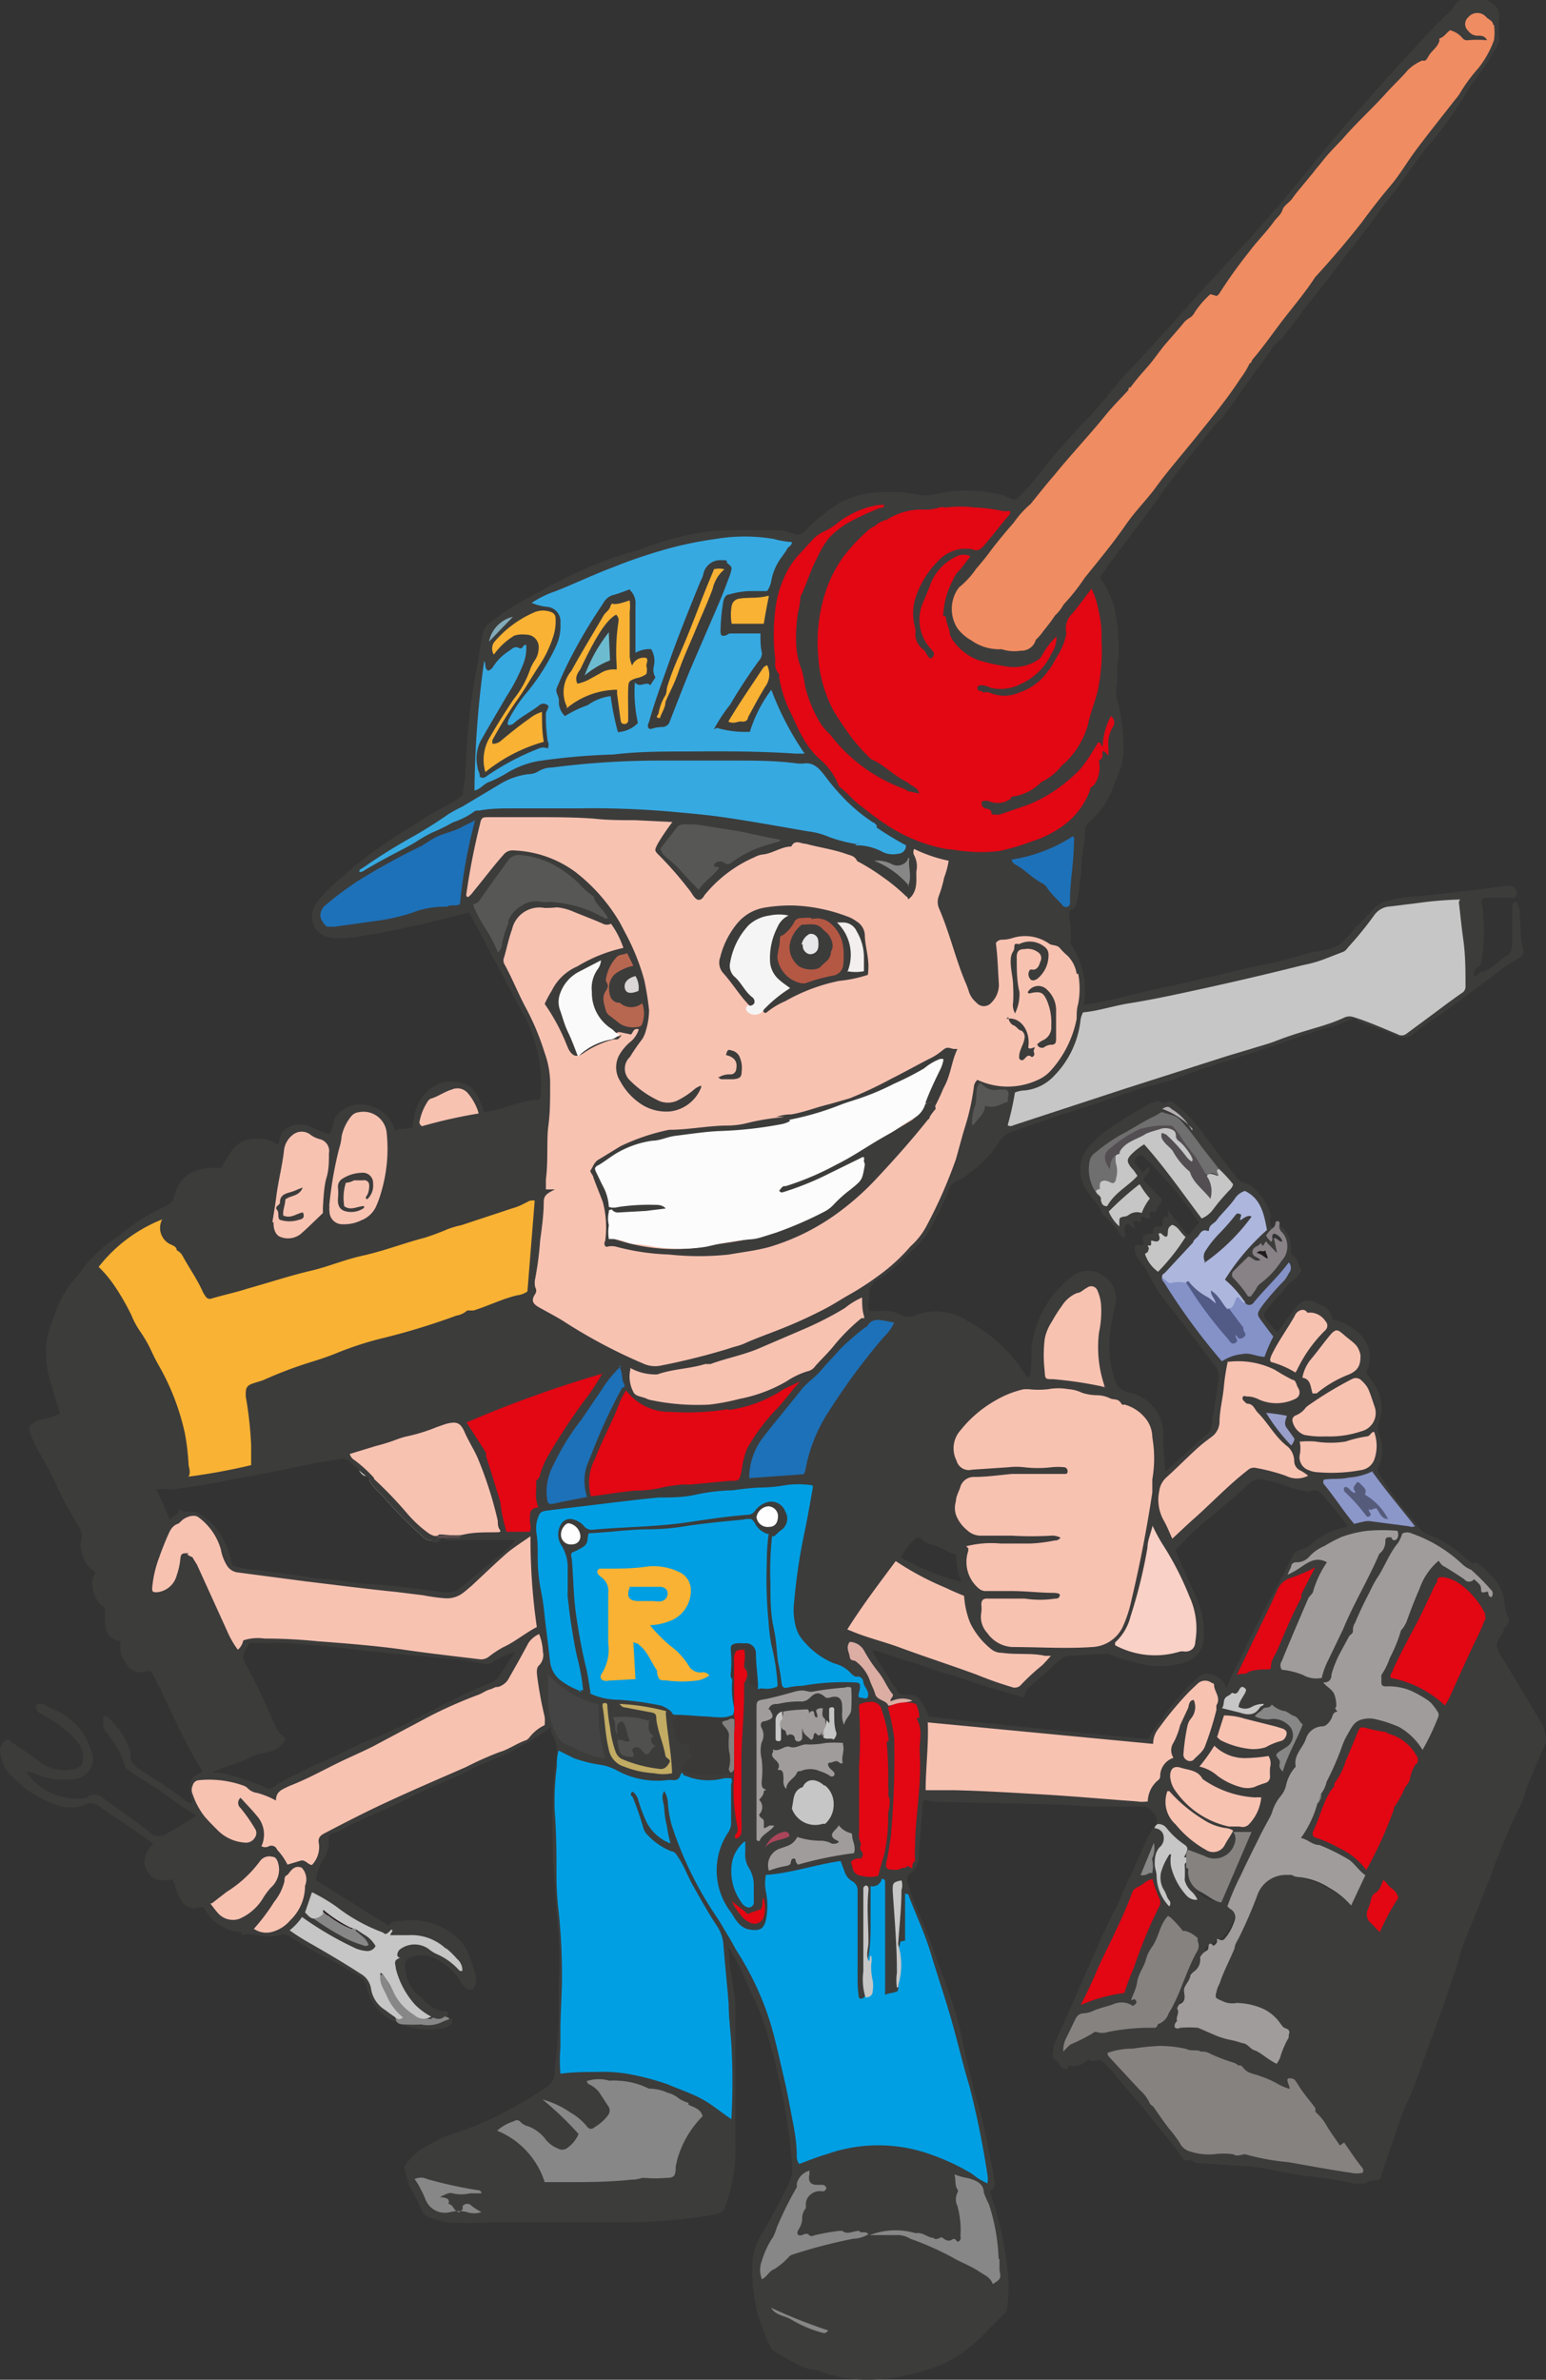 <svg xmlns="http://www.w3.org/2000/svg" viewBox="0 0 51.09 78.63"><rect x="0" y="0" width="51.09" height="78.63" fill="#333333" stroke="none"/><defs><style>.cls-1{fill:#f0f0f0;}.cls-2{fill:#3c3c3b;}.cls-3{fill:#888286;}.cls-4{fill:#c6c6c6;}.cls-5{fill:#878787;}.cls-6{fill:#009fe3;}.cls-7{fill:#f8c2b1;}.cls-8{fill:#36a9e1;}.cls-9{fill:#fff;}.cls-10{fill:#1d71b8;}.cls-11{fill:#fad1c6;}.cls-12{fill:#adb6dc;}.cls-13{fill:#8492c8;}.cls-14{fill:#f9b233;}.cls-15{fill:#fafafa;}.cls-16{fill:#444;}.cls-17{fill:#3a3938;}.cls-18{fill:#8b96c9;}.cls-19{fill:#a09c9b;}.cls-20{fill:#c2ab63;}.cls-21{fill:#b76750;}.cls-22{fill:#50504e;}.cls-23{fill:#dbada3;}.cls-24{fill:#575756;}.cls-25{fill:#989fca;}.cls-26{fill:#848181;}.cls-27{fill:#e30613;}.cls-28{fill:#dad6d5;}.cls-29{fill:#706f6f;}.cls-30{fill:#ab455a;}.cls-31{fill:#83abb9;}.cls-32{fill:#b4afb2;}.cls-33{fill:#5c4d4e;}.cls-34{fill:none;}.cls-35{fill:#e5232c;}.cls-36{fill:#868280;}.cls-37{fill:#807b79;}.cls-38{fill:#22191b;}.cls-39{fill:#f6f5f5;}.cls-40{fill:#f08c61;}.cls-41{fill:#525a86;}.cls-42{fill:#534e51;}.cls-43{fill:#555b7b;}.cls-44{fill:#fefeff;}.cls-45{fill:#fcfcfc;}.cls-46{fill:#b45844;}.cls-47{fill:#f2efee;}.cls-48{fill:#e7e6e8;}.cls-49{fill:#6dbbcf;}</style></defs><title>fav</title><g id="Layer_2" data-name="Layer 2"><g id="Layer_1-2" data-name="Layer 1"><path class="cls-1" d="M32.35,51.71a1.75,1.75,0,0,0,1.59-.26s0-.05,0-.13c-.5-.18-1.07.32-1.59-.07a4.05,4.05,0,0,1,.13-1.76,1.41,1.41,0,0,0,.66-.19c.22-.18.48-.11.72-.13s.49.14.47.45a1.58,1.58,0,0,1-.14.8c-.07.11-.15.21,0,.35a1.53,1.53,0,0,0,.46-1.26.82.82,0,0,0-.91-.87,3.18,3.18,0,0,0-1.57.49.71.71,0,0,0-.34.69,7.67,7.67,0,0,1,0,.83c0,.59.11.91.5,1.06Z"></path><path class="cls-1" d="M27.2,52.36a2.37,2.37,0,0,0,1.58,0c.26-.05.46-.2.3-.58-.52.07-1,.52-1.58.24-.06-.46.21-.88.16-1.3.44-.33,1.07-.23,1.4-.93-.45.15-.69.31-1,.39s-.9.19-.85.84c0,.17-.35.29-.26.56s0,.61.23.8Z"></path><path class="cls-1" d="M23.41,53a1,1,0,0,0,.72-.12c.08-.06.16-.13.06-.25s-.26.05-.4.06c-.46,0-.65-.18-.42-.56.12-.2.05-.45.22-.6s.4,0,.56-.13c-.16-.22-.39-.2-.63-.25l-.44.49a.9.9,0,0,0-.21.83.61.61,0,0,0,.54.53Z"></path><path class="cls-2" d="M50.23,30.28a.83.83,0,0,0-.11-.48c-.18,0-.14.17-.15.28,0,.35,0,.7,0,1.05,0,.13,0,.28-.1.4-.3.16-.52.46-.85.58l-.07,0c-.06,0-.09.12-.19.14s-.06-.27.13-.32a.42.42,0,0,0,.08-.26,5.85,5.85,0,0,0,0-1.82c0-.14,0-.19.17-.18a4.71,4.71,0,0,1,.84,0c.12,0,.11-.09.15-.15s-.11-.29-.29-.26c-1,.14-2,.25-3,.36a3.48,3.48,0,0,0-1.15.2.82.82,0,0,0-.32.23,8.21,8.21,0,0,1-.58.6,3.8,3.8,0,0,1-.55.58,2.68,2.68,0,0,1-.76.22l-.12,0a13.1,13.1,0,0,1-1.52.41c-.47.09-.93.2-1.39.31l-1.53.36c-.71.14-1.41.31-2.11.48-.32.08-.64.13-1,.2a2.66,2.66,0,0,0-.42-2,.27.27,0,0,1,0-.17,4.25,4.25,0,0,0-.06-.8c0-.09,0-.17.1-.2s.13-.14.16-.25a10.58,10.58,0,0,0,.15-1.13c0-.39.1-.78.12-1.17a.38.38,0,0,1,.15-.34,2.63,2.63,0,0,0,.69-.93.51.51,0,0,0,.07-.17,2.78,2.78,0,0,1,.16-.4,2.29,2.29,0,0,0,.2-1c0-.44-.07-.88-.15-1.32a1.44,1.44,0,0,1-.09-.58c.06-.33,0-.66.07-1a6.41,6.41,0,0,0-.14-1.69,2.26,2.26,0,0,0-.15-.41,3.49,3.49,0,0,0-.32-.57c.61-.9,1.29-1.72,1.91-2.6s1.31-1.71,2-2.57a.43.43,0,0,0,.16-.14c.52-.71,1-1.42,1.54-2.14a1.18,1.18,0,0,1,.41-.45l.36-.47c.19-.23.35-.48.53-.71.33-.39.64-.79.94-1.2.42-.56.88-1.1,1.28-1.68.16-.23.33-.45.51-.67s.4-.54.59-.81.5-.69.77-1a13,13,0,0,0,1.16-1.66,2.37,2.37,0,0,1,.22-.33,7.38,7.38,0,0,0,.81-1.27.3.3,0,0,0,0-.18,2.33,2.33,0,0,1,0-.59.49.49,0,0,0-.2-.48,1.1,1.1,0,0,0-.7-.22A.65.65,0,0,0,48,.3a1.17,1.17,0,0,1-.23.21c-.16.17-.34.33-.5.51-.67.72-1.35,1.44-2,2.2-.45.51-.9,1-1.34,1.54s-1.08,1.32-1.64,2c-.41.45-.8.91-1.21,1.36L39.81,9.5l-1.28,1.42-.56.62c-.33.36-.68.72-1,1.09s-.51.63-.78.93-.67.7-1,1.08-.46.51-.65.78a10.51,10.51,0,0,1-.87,1,.19.19,0,0,1-.27.05,1.48,1.48,0,0,0-.35-.13,4.68,4.68,0,0,0-2.2,0,1.27,1.27,0,0,1-.55,0,4.65,4.65,0,0,0-1.82,0,2.89,2.89,0,0,0-1.2.6,5.4,5.4,0,0,0-.71.64.29.29,0,0,1-.34.06,1.36,1.36,0,0,0-.5-.12c-.57,0-1.14,0-1.71,0a7.52,7.52,0,0,0-1.49.2,10.46,10.46,0,0,0-1.24.38l-.15.06a12.14,12.14,0,0,0-1.94.7c-.56.24-1.09.54-1.63.83a8.56,8.56,0,0,0-1.45.94.41.41,0,0,0-.15.25c-.09.38-.14.77-.21,1.16a21.21,21.21,0,0,0-.36,3.08,7.48,7.48,0,0,1-.12,1.16c-.3.24-.64.39-1,.6s-.77.49-1.16.73A14.12,14.12,0,0,0,11.28,29a5.11,5.11,0,0,0-.8.81.73.73,0,0,0-.14.68.59.59,0,0,0,.29.38,1,1,0,0,0,.47.13,3.83,3.83,0,0,0,.83-.07c1.21-.18,2.38-.48,3.57-.78l.21.38c.53,1,1.05,2,1.6,3a4.92,4.92,0,0,1,.56,2.6c0,.16,0,.21-.2.21a4.11,4.11,0,0,0-.84.2,3.69,3.69,0,0,1-.84.2,2.72,2.72,0,0,0-.24-.58.68.68,0,0,0-.36-.33,1.23,1.23,0,0,0-.94,0,1.36,1.36,0,0,0-.7.82,3.19,3.19,0,0,0-.12.6c-.19.08-.39,0-.57.11L13,37.19a1.18,1.18,0,0,0-.81-.66,1,1,0,0,0-.87.15.61.61,0,0,0-.29.38,1.42,1.42,0,0,1-.14.41,3.14,3.14,0,0,1-.58-.22.81.81,0,0,0-.94.12c-.13.12-.12.29-.17.46a1.18,1.18,0,0,0-.84-.2.89.89,0,0,0-.72.42c-.12.18-.23.36-.34.55a1.55,1.55,0,0,0-.77.07,1,1,0,0,0-.7.64,1.55,1.55,0,0,0-.07.23.48.48,0,0,1-.28.31,7.09,7.09,0,0,0-1.1.63c-.2.14-.38.31-.59.45a4.37,4.37,0,0,0-.86.75c-.15.16-.25.35-.4.51a3.25,3.25,0,0,0-.69,1.16c-.05.12-.09.24-.14.37a3.17,3.17,0,0,0-.17.69,3.52,3.52,0,0,0,.15,1.29c.11.34.2.69.31,1a2,2,0,0,1-.62.2c-.19.05-.35.11-.41.32a0,0,0,0,0,0,0,3.3,3.3,0,0,0,.26.64,12.69,12.69,0,0,1,.67,1.26c.2.46.46.88.7,1.31a.52.52,0,0,1,.09.49.39.39,0,0,0,0,.28,1.13,1.13,0,0,0,.29.6l.19.16a.64.64,0,0,0-.1.49,1,1,0,0,0,.32.62c.06,0,.12.13.09.19s0,.28,0,.41a.55.55,0,0,0,.52.55.83.83,0,0,0,.18.73.48.48,0,0,0,.56.29c.09,0,.18-.06.28,0,.57,1.08,1,2.22,1.68,3.28a.35.35,0,0,1-.09.07c-.3.16-.34.26-.32.61,0,.13.08.25.05.38a.36.36,0,0,1-.23-.11c-.47-.37-1-.68-1.47-1-.19-.13-.35-.25-.32-.5a.16.16,0,0,0,0-.09,2.54,2.54,0,0,0-.8-1.18c-.12,0-.11.05-.1.12a1.57,1.57,0,0,1,0,.23,0,0,0,0,1,0,0,1.3,1.3,0,0,0,.08.17,3.2,3.2,0,0,1,.64,1.12c0,.08.1.13.16.18s.39.27.6.39c.53.33,1,.73,1.6,1.07a8.92,8.92,0,0,1-1,.61A.41.41,0,0,1,5,60.58c-.51-.42-1.07-.78-1.59-1.17a.59.59,0,0,0-.23-.11.06.06,0,0,0,0,0,.35.35,0,0,0-.32.1,2,2,0,0,1-2-.87,1.41,1.41,0,0,1,.38.11,2.3,2.3,0,0,0,1.37.11A.67.67,0,0,0,3,57.81,2.13,2.13,0,0,0,1.82,56.5a1.9,1.9,0,0,1-.4-.21l-.06,0c-.21,0-.2.09-.14.23a.55.55,0,0,0,.17.13,4.47,4.47,0,0,1,.77.51,2.78,2.78,0,0,1,.42.42.81.81,0,0,1,.16.58.29.29,0,0,1-.25.28,1.4,1.4,0,0,1-1.13-.18C1,57.94.61,57.75.28,57.47c-.08,0-.1.06-.14.08S0,57.7,0,57.83a1.33,1.33,0,0,0,.48.94,3.52,3.52,0,0,0,1.4.87,1.24,1.24,0,0,0,.91,0,.44.44,0,0,1,.51.06l1.32.9.44.31c-.21.27-.39.52-.21.88s.51.37.83.31a.53.53,0,0,1,.11.21,2.18,2.18,0,0,0,.19.48.52.52,0,0,0,.59.24.2.2,0,0,1,.17,0A1.45,1.45,0,0,0,8,63.84s-.06,0,0,.1a1,1,0,0,1,.51,0,1.5,1.5,0,0,0,.73,0,.44.44,0,0,1,.38.07c.31.19.61.39.93.55s.87.47,1.3.73a.53.53,0,0,1,.27.38,1.62,1.62,0,0,0,.69,1,2.62,2.62,0,0,0,1.82.35.47.47,0,0,0,.31-.18s0-.09,0-.13-.16,0-.24,0h-.07a.24.24,0,0,0,.18-.14c0-.15-.1-.11-.18-.12a1.12,1.12,0,0,1-.63-.36.57.57,0,0,0-.11-.11,1.27,1.27,0,0,1-.5-1,.28.28,0,0,1,.25-.33,1,1,0,0,1,.6,0,2,2,0,0,1,1,.86.5.5,0,0,0,.19.19c.13.07.2.06.25-.06a.64.64,0,0,0,0-.51c-.05-.12-.07-.26-.13-.38a1.62,1.62,0,0,0-.44-.73,2.28,2.28,0,0,0-1.87-.55c-.14,0-.29,0-.41.15l-2.38-1.49c0-.27.12-.48.24-.71a1,1,0,0,0,.17-.61c0-.1,0-.22.11-.23a1.43,1.43,0,0,0,.5-.23c.66-.33,1.34-.58,2-.92s1.05-.49,1.58-.72c.32-.13.61-.31.92-.44a9.25,9.25,0,0,0,2.23-1.2c0,.09,0,.2.08.29a1.42,1.42,0,0,1,.09.93,6.48,6.48,0,0,0-.08.77,26.18,26.18,0,0,0,0,2.66l.06.74c0,.51.08,1,.11,1.52a11.91,11.91,0,0,1,0,1.58c0,.21,0,.41,0,.62a16.14,16.14,0,0,1-.13,2.2A.6.6,0,0,1,18,69a12.29,12.29,0,0,1-1.2.72,10.45,10.45,0,0,1-1.64.72,4.13,4.13,0,0,0-1,.44,1.89,1.89,0,0,0-.73.61s-.08.08-.06.13a3.45,3.45,0,0,0,.17.63,6.45,6.45,0,0,1,.38.74.46.46,0,0,0,.32.29,2.83,2.83,0,0,0,.59.15,10.23,10.23,0,0,0,1.24,0c.55,0,1.11,0,1.67,0,1,0,1.92,0,2.88,0a17.67,17.67,0,0,0,3-.26.42.42,0,0,0,.36-.3,5.36,5.36,0,0,0,.32-1.63,5.81,5.81,0,0,0,0-.59V70c0-.92,0-1.84,0-2.76,0-.28,0-.56,0-.84,0-.53-.12-1-.2-1.56,0-.17,0-.33-.05-.49a.15.15,0,0,1,.07.05,10.86,10.86,0,0,1,.57,1.13c.15.38.36.75.5,1.15a17.44,17.44,0,0,1,.49,1.75,18.85,18.85,0,0,1,.5,3.17,1.09,1.09,0,0,1-.11.55c-.29.58-.59,1.14-.91,1.69a1.89,1.89,0,0,0-.3,1A6.1,6.1,0,0,0,25,76.3a6.17,6.17,0,0,0,.46,1.24.44.44,0,0,0,.14.16c.23.13.44.27.67.38a1.84,1.84,0,0,0,.55.21,2.5,2.5,0,0,1,.45.12,4.5,4.5,0,0,0,1.71.21,7.18,7.18,0,0,0,1.6-.3,3.92,3.92,0,0,0,1.47-.77c.42-.34.77-.75,1.16-1.12a.36.36,0,0,0,.08-.25,5.15,5.15,0,0,0,0-1.24,11.28,11.28,0,0,0-.28-1.52c-.07-.3-.17-.6-.26-.89,0,0-.06-.11,0-.15.2-.15.1-.35.08-.54s-.08-.36-.11-.54c-.11-.56-.21-1.12-.37-1.66-.22-.75-.39-1.5-.55-2.26a12.11,12.11,0,0,0-.36-1.31c-.15-.41-.29-.82-.45-1.22a17.19,17.19,0,0,0-.67-1.73c-.14-.3-.22-.62-.34-.93,0-.1,0-.19.06-.25a.82.82,0,0,0,.33-.75l.12-1.55c0-.06,0-.13.09-.17a.79.79,0,0,0,.32.06l3.85.09c.52,0,1.05.07,1.57.07s1,0,1.46,0a.41.41,0,0,1,.32.19c.07.11.19.21.1.36a1.3,1.3,0,0,1,.22.19.44.44,0,0,0-.29-.07c-.3.48-.47,1-.73,1.52s-.33.78-.52,1.15c-.37.71-.68,1.44-1,2.17s-.65,1.48-1,2.23a1.43,1.43,0,0,0-.09.42.23.23,0,0,0,.11.24c.06,0,.09.1.13.16a.22.22,0,0,0,.21.11c.08,0,.06-.06.07-.11A.69.69,0,0,0,36,68a0,0,0,0,0,0,0c-.14-.12-.29,0-.44,0s-.31,0-.3-.22a.11.11,0,0,1,0-.08h0a.13.13,0,0,1,0-.09,3.6,3.6,0,0,1,.36-.83.21.21,0,0,1,.14-.12c.53-.1,1-.48,1.6-.33.16,0,.32-.14.23-.22s-.07-.3,0-.43c.15-.31.26-.65.41-1s.43-.79.61-1.28a3.79,3.79,0,0,0,1,.8l0,0s0,0,0,0a.53.53,0,0,0,.23.16h0c.16-.11.34-.2.51-.3s.59-.78.41-1a.48.48,0,0,1,0-.57c.63-1.34,1.35-2.63,2-4a8,8,0,0,1,.49-1.13c0-.08.09-.2.2-.21a.87.87,0,0,0,.72-.64h0s0,0,0-.05h0a.13.13,0,0,0,0-.06,1.52,1.52,0,0,0-.06-.42c0-.15-.16-.23-.21-.32a6.88,6.88,0,0,1,.7-1.56.65.65,0,0,0,.13-.23,1.1,1.1,0,0,1,.11-.32,22.58,22.58,0,0,1,1.41-2.61.33.33,0,0,1,.49-.15,5.45,5.45,0,0,1,1.51,1c.09.08.18.17.32.14h0a.58.58,0,0,0,.12-.25,3.86,3.86,0,0,1-.38-.3,3.34,3.34,0,0,0-1.08-.66.91.91,0,0,1-.45-.39c-.05-.08-.1-.13-.15-.2a9.37,9.37,0,0,1-1.06-1.44.25.25,0,0,1,0-.26,1.39,1.39,0,0,0,0-1.06.63.63,0,0,1,0-.36,1.44,1.44,0,0,0-.22-1.37l-.15-.2a.19.19,0,0,1,0-.22A1.07,1.07,0,0,0,44.85,44a1.62,1.62,0,0,0-.82-.4.56.56,0,0,0-.37-.48,1.21,1.21,0,0,1-.2-.09.46.46,0,0,0-.57.1,3.1,3.1,0,0,0-.27.34c-.14.18-.27.36-.4.55a3.79,3.79,0,0,1-.39-.43.19.19,0,0,1,0-.28l.79-.92A1.4,1.4,0,0,0,43,42s.06-.05,0-.06-.09-.3-.23-.41-.1-.18-.11-.3a.87.87,0,0,0-.37-.74c-.13.14,0,.27.05.38a.48.48,0,0,1,0,.6,7.27,7.27,0,0,1-1.07,1.27c-.14-.08-.19-.2-.28-.29s-.28-.24-.13-.41.24-.42.54-.3a.15.15,0,0,0,.2,0s0,0,0,0h0c0-.08,0-.12-.09-.16a.13.13,0,0,1,0-.17.13.13,0,0,1,.16-.06.54.54,0,0,1,.35.16c.05.05.11.08.15.05h0s0,0,0-.08-.07-.27.16-.25c0,0,0-.07,0-.11a.33.33,0,0,0-.24-.22c-.11,0-.18,0-.23.19,0-.24.3-.29.2-.51v0A.31.31,0,0,1,42,40.2a1.75,1.75,0,0,0-.47-.85.77.77,0,0,0-.44-.28.42.42,0,0,1-.24-.18c-.38-.52-.78-1-1.17-1.55a5.09,5.09,0,0,0-.75-.79c-.12-.1-.24-.23-.43-.1h-.08c-.15-.14-.27,0-.39,0-.45.24-.88.51-1.3.79a3.67,3.67,0,0,0-.68.57,1.2,1.2,0,0,0-.17,1.48c.17.28.45.49.55.82a3,3,0,0,1,.6.69s.06.09.13.08-.06-.29.05-.41.17.11.27.1-.11-.15,0-.22.14.07.23,0a1,1,0,0,0,0-.15c.1,0,.16.05.24.05l.08,0c0-.08-.09-.14,0-.21l.18,0c0-.16.19-.25.18-.43L37.79,39c0-.16.24-.22.19-.42-.1,0-.14.1-.2.16a1.09,1.09,0,0,1-.23-.25.15.15,0,0,1,0-.24.24.24,0,0,1,.19-.08,12.45,12.45,0,0,1,1.89,2.24c-.16.12-.22.3-.38.4L38.61,40a.13.13,0,0,0,0,.15c0,.12-.09,0-.13.07a.13.13,0,0,0-.06.1c0,.07,0,.14,0,.2-.27,0-.34,0-.32.24,0,0-.07,0-.11,0s-.23,0-.22.18.07.11,0,.2l-.26,0a.59.59,0,0,0,.12.47c.07.11.16.21.24.32a7,7,0,0,0,.59,1c.57.71,1.12,1.43,1.66,2.17a.56.56,0,0,1,.15.48c-.07.43-.11.86-.21,1.29,0,.18,0,.41-.2.54-.45.38-.86.81-1.36,1.22,0-.4-.06-.73-.06-1.07A1.43,1.43,0,0,0,37.27,46a.59.59,0,0,1-.43-.41,3.48,3.48,0,0,1-.16-1.47,7.86,7.86,0,0,1,.19-1.06.9.9,0,0,0-.41-.91.86.86,0,0,0-1,0,3.47,3.47,0,0,0-1.37,2.34c0,.32,0,.65-.06,1-.09,0-.12,0-.14-.06a4.91,4.91,0,0,0-1.85-1.74,1.9,1.9,0,0,0-1.74-.25.61.61,0,0,1-.54,0,1.24,1.24,0,0,0-.62-.13,1.46,1.46,0,0,1-.41,0c-.08-.17,0-.34,0-.5a.52.52,0,0,1,.29-.53,5,5,0,0,0,1-.85c.1-.1.22-.19.31-.3a2.07,2.07,0,0,0,.33-.39,11.88,11.88,0,0,0,.72-1.48.41.41,0,0,1,.25-.25,1,1,0,0,0,.39-.24A3.71,3.71,0,0,0,33,37.76a.82.82,0,0,1,.48-.38l1.67-.58.62-.19,1.79-.6c.47-.16,1-.24,1.42-.42,1-.38,2-.66,3-1,.64-.21,1.27-.47,1.93-.64.3-.08.58-.21.88-.31a.32.32,0,0,0,.22.16c.38.13.77.26,1.13.42a.51.51,0,0,0,.57-.06c.2-.16.41-.32.62-.46.68-.45,1.32-.95,2-1.45a6,6,0,0,1,.84-.58c.12-.07.17-.12.17-.24C50.25,31.06,50.25,30.67,50.23,30.28ZM40.74,60.55h0l0,0a.69.69,0,0,0-.29.34c-.11.19-.26.31-.49.2A3.14,3.14,0,0,1,38.7,60a.7.7,0,0,1-.1-.6,11.64,11.64,0,0,0,1.09.83,2,2,0,0,0,1,.33ZM13.87,64.19a.7.7,0,0,0-.82.53,1.06,1.06,0,0,0,.12.78,2.17,2.17,0,0,0,.94,1.16.2.2,0,0,0,.08,0l.08,0,.19,0a1.88,1.88,0,0,1-1.15-.05l-.17-.07,0,0-.35-.26a1,1,0,0,1-.42-.6,1,1,0,0,0-.51-.67c-.49-.32-1-.62-1.52-.91a1.56,1.56,0,0,1-.54-.38c.22-.3.22-.31.52-.13s.83.46,1.25.68a1.48,1.48,0,0,0,.5.17.3.3,0,0,0,.35-.13.27.27,0,0,0-.09-.36,1.09,1.09,0,0,0-.52-.32h0c-.11.06,0,.14,0,.2s.2.17.32.3a5.34,5.34,0,0,1-1.64-.86h0l-.06,0h0c-.22-.19-.21-.31,0-.65a.55.55,0,0,1,.24.12c.46.28.9.59,1.36.87a2.12,2.12,0,0,0,1.21.34,2.12,2.12,0,0,1,1.92.9A9.8,9.8,0,0,0,14,64.24.48.48,0,0,0,13.87,64.19Zm2.32-8.58c-.57.22-1.11.5-1.65.77s-1.35.72-2.06,1c-.49.19-1,.44-1.43.66l-.8.35a2.48,2.48,0,0,0-.32.17,5.1,5.1,0,0,0-.89.48.24.24,0,0,1-.31,0,8.49,8.49,0,0,0-1.2-.41A2.4,2.4,0,0,0,7,58.56l.61-.23a4.78,4.78,0,0,0,.74-.3,1.45,1.45,0,0,1,.45-.13.8.8,0,0,0,.65-.48c-.26-.11-.33-.37-.44-.6-.27-.6-.54-1.2-.86-1.78-.15-.29-.15-.29,0-.59l.09-.17c.37,0,.75,0,1.13,0,.76.06,1.52.11,2.28.21,1,.14,2.09.19,3.14.32.41,0,.82.1,1.22.17a.34.34,0,0,0,.29-.07,2.47,2.47,0,0,1,.72-.32l-.49.74A.56.56,0,0,1,16.19,55.61ZM7.77,48.86c1-.16,2-.4,3-.58l.12,0c.53-.13.53-.13.91.24a.34.34,0,0,1,.08.09c.06.09.1.18.23.19a.32.32,0,0,1,.14.12,2.08,2.08,0,0,0,.43.51A15.2,15.2,0,0,0,14,50.8a.31.31,0,0,0,.22.09c.11.06.2.15.33,0s.12,0,.18,0c.49,0,1,0,1.46,0,.27,0,.53,0,.83,0a1,1,0,0,1-.27.3c-.5.42-1,.83-1.5,1.25a.71.71,0,0,1-.56.17c-.79-.1-1.58-.21-2.38-.27-.5,0-1-.13-1.51-.16-.3,0-.61-.08-.92-.12-.49-.07-1-.12-1.47-.2a2.84,2.84,0,0,1-.74-.14,3.1,3.1,0,0,0-.23-.73,2.06,2.06,0,0,0-.9-1c-.16-.1-.36,0-.54-.08s-.07,0-.1.06l-.29.24c-.15-.35-.29-.69-.44-1a1.48,1.48,0,0,1,.47,0A18.05,18.05,0,0,0,7.77,48.86Zm24,3.41a8.53,8.53,0,0,1-2-.81,2.23,2.23,0,0,1,.46-.6.15.15,0,0,1,.22,0c.16.16.38.16.56.25l.59.28A2.14,2.14,0,0,0,31.78,52.27Zm-1.34,3.95A.43.43,0,0,0,30,56c-.15,0-.29,0-.36-.16s-.1-.11-.13-.17c-.21-.39-.49-.72-.69-1.15.44.1.85.27,1.26.39s.82.29,1.24.4.84.29,1.26.41l1.27.37a.47.47,0,0,1,.2-.38c.34-.29.67-.59,1-.88a.42.42,0,0,1,.28-.12l1.12-.06a.36.36,0,0,1,.18,0,5.05,5.05,0,0,0,.86.27,2.74,2.74,0,0,0,1.7,0,.87.87,0,0,0,.59-.83,2.78,2.78,0,0,0-.23-1.27l-.71-1.59c.21-.21.38-.43.59-.61.5-.44,1-.86,1.51-1.29a2.16,2.16,0,0,0,.27-.25.56.56,0,0,1,.59-.18,4.08,4.08,0,0,1,.6.16,3.37,3.37,0,0,0,.77.21.2.2,0,0,0,.13,0c.25-.1.37.06.5.23l.61.74c0,.06.12.12.12.21l0,0a2.4,2.4,0,0,0-1.21.58.63.63,0,0,1-.3.16.43.43,0,0,0-.32.26c-.15.3-.3.61-.47.91-.53.95-1,1.94-1.48,2.91-.08.16-.14.32-.22.49a.73.73,0,0,0-.7-.46.51.51,0,0,0-.29.17,8.38,8.38,0,0,0-1.22,1.43,2.86,2.86,0,0,0-.37.56c-.26,0-6.88-.67-7.26-.75A2.34,2.34,0,0,0,30.44,56.22Zm8,4.73a.5.5,0,0,0,.06-.24.28.28,0,0,0-.06-.24c.17.16.34.33.52.47a.26.26,0,0,1,.13.29c0,.18,0,.23.15.18h0l0,0c.1-.1.21-.06.32,0a1.71,1.71,0,0,0,.44.13.73.73,0,0,0,.83-.64c0-.1,0-.23-.08-.28.13,0,.28,0,.44.08-.34.65-.59,1.32-.91,2,0,.08-.09.13-.19.11a1.15,1.15,0,0,1-.83-1c0-.09,0-.2-.09-.24h0s0,0,0,0-.15.14-.15.26a1.41,1.41,0,0,0,.19.76,1.58,1.58,0,0,1-.48-1c0-.1,0-.23-.13-.25s-.13.11-.18.19a1.09,1.09,0,0,0-.17.73A1.4,1.4,0,0,1,38.48,61Z"></path><path class="cls-2" d="M48.62,51.87c0-.1,0-.23.13-.24s.36.27.52.42a1.4,1.4,0,0,1,.45.93,1.51,1.51,0,0,0,.1.42.23.23,0,0,1-.06.33c-.07.05-.06.17-.11.25s-.21.27-.19.41a1.52,1.52,0,0,0,.25.49c.37.62.75,1.23,1.11,1.86a1.38,1.38,0,0,1,.26.61.39.39,0,0,1,0,.24c-.19.43-.37.87-.56,1.3-.1.22-.13.46-.23.67a21,21,0,0,0-.92,2.13c-.31.85-.67,1.68-1,2.53-.14.34-.19.71-.33,1.06s-.2.58-.3.87c-.29.79-.57,1.57-.85,2.36-.12.35-.26.69-.41,1s-.36,1-.54,1.48l-.33,1c-.15.11-.35,0-.47.16-.12,0-.24,0-.36,0a13.85,13.85,0,0,0-1.59-.25,9.83,9.83,0,0,1-1.06-.19,8,8,0,0,0-1.38-.16l-1-.07c-.12,0-.27,0-.37-.1s0,0-.07,0-.13,0-.18,0c-.24-.36-.51-.7-.77-1-.42-.57-.9-1.1-1.36-1.64a4.68,4.68,0,0,0-.56-.62c-.13-.13-.31.06-.45-.06a1.21,1.21,0,0,0-.42,0,.31.31,0,0,1-.29,0c-.1-.06-.15-.14-.09-.25a.66.66,0,0,1,.36-.39,4.77,4.77,0,0,1,2.13-.44,1.62,1.62,0,0,0,.58-.07c.22,0,.43.19.66,0a2.24,2.24,0,0,1,1.22.25,1.85,1.85,0,0,0,.56.19,3.69,3.69,0,0,1,1.3.61c.25.16.24.18.33-.12l0-.06c.07-.2.33-.4.18-.58a1.91,1.91,0,0,0-.89-.74c-.42-.13-.86-.11-1.28-.21s-.25-.26-.18-.46c.21-.57.46-1.13.71-1.68s.41-.88.57-1.33a1.07,1.07,0,0,1,1.23-.81,4.83,4.83,0,0,1,1,.3,6.74,6.74,0,0,1,.91.59,7,7,0,0,0,.34-.67c.07-.11,0-.2-.09-.3a2.79,2.79,0,0,0-1.25-.76c-.68-.24-.69-.24-.37-.86.11-.21.16-.45.27-.66a.85.85,0,0,0,.13-.31c.06-.14.13-.27.19-.41a15.49,15.49,0,0,1,.76-1.72.69.69,0,0,1,.44-.36,1.82,1.82,0,0,1,1.65.49,3.46,3.46,0,0,1,.36.39,3.05,3.05,0,0,0,.38-.95c0-.17-.09-.29-.2-.39A1.89,1.89,0,0,0,46,55.81c-.15,0-.32,0-.37-.19a.67.67,0,0,1,.06-.28c.21-.48.43-1,.63-1.47A16.71,16.71,0,0,0,47,52.31a3.15,3.15,0,0,1,.39-.63.25.25,0,0,1,.42,0,5,5,0,0,0,.62.4s.09.08.14.07c.31-.07.46.12.58.36a.31.31,0,0,0,.12.09c-.14-.27-.46-.41-.6-.7Z"></path><path class="cls-3" d="M42.29,40.44a.26.26,0,0,0,.08.28.66.66,0,0,1,.17.45.67.67,0,0,1-.19.49,2.94,2.94,0,0,1-.7.75.4.4,0,0,0-.13.16,2.61,2.61,0,0,1-.19.27c-.06,0-.1,0-.12-.06a4.33,4.33,0,0,0-.43-.53.17.17,0,0,1,0-.27l.47-.46c.13,0,.2.2.4.11-.1-.1-.28-.12-.26-.28s.18-.16.25-.25.05.17.14,0,.09,0,.13,0l.29.3-.1-.49c.13,0,.15.13.28.11a.39.39,0,0,0-.28-.26c-.12.07,0,.18-.09.27a.58.58,0,0,1-.17-.21,1.09,1.09,0,0,1,.23-.25.22.22,0,0,0,.08-.19s.08-.07.13,0Z"></path><path class="cls-4" d="M38.25,60.27a.34.34,0,0,1,.3.13,2.72,2.72,0,0,0,.58.54c.15.1.14.17,0,.42a.17.17,0,0,0,.12,0c.06.07,0,.1,0,.13s-.12.07-.1.14a4.07,4.07,0,0,1,0,.49.75.75,0,0,0,.23.38.77.77,0,0,1,.19.27.43.43,0,0,1-.37-.15,2.2,2.2,0,0,1-.5-.94,1.14,1.14,0,0,1,0-.41s0,0-.05,0a2,2,0,0,0-.28.59.79.79,0,0,0,.09.58c.08.11.09.25.18.35a.16.16,0,0,1,0,.2,1.48,1.48,0,0,1-.42-1c0-.14-.06-.26-.06-.4s0-.43.21-.6a.41.41,0,0,0,.07-.38.3.3,0,0,0-.28-.2.13.13,0,0,1,.07-.12Z"></path><path class="cls-5" d="M14.26,66.67s.07,0,.09,0a.3.3,0,0,0,.36-.06c0,.07.13,0,.13.11a1.57,1.57,0,0,0-.23.09,1.08,1.08,0,0,1-.69.08,5.09,5.09,0,0,1-.54,0c-.1,0-.26,0-.3-.16s0-.14-.06-.2a2.9,2.9,0,0,1-.52-1c0-.1-.06-.22.07-.27s.17,0,.21.14.25.43.39.63a1.32,1.32,0,0,0,1.09.68Z"></path><path class="cls-6" d="M29.91,64.12V62.57c.13,0,.12.07.14.12.24.62.52,1.22.71,1.85s.4,1.26.59,1.89c.25.83.44,1.68.69,2.51a29.41,29.41,0,0,1,.59,2.91.71.71,0,0,1,0,.29,2,2,0,0,1-.5-.31,7.32,7.32,0,0,0-1.39-.65,5.11,5.11,0,0,0-3.43,0c-.31.09-.6.21-.9.32a.44.44,0,0,1-.08-.29c0-.42-.08-.85-.16-1.26s-.16-.86-.26-1.28c-.17-.71-.31-1.43-.55-2.13a9.89,9.89,0,0,0-1-2.06c-.1-.16-.18-.33-.28-.49s-.24-.41-.37-.61a11.91,11.91,0,0,1-1.52-3.1,3.69,3.69,0,0,1-.12-.74.77.77,0,0,0-.12-.36c-.13.21,0,.39,0,.58a3,3,0,0,0,.09.58,3.86,3.86,0,0,0,.12.57,1.47,1.47,0,0,1-.81-.74,5.3,5.3,0,0,1-.26-.7.5.5,0,0,0-.18-.27c-.1.05-.07.12,0,.18a10,10,0,0,1,.36,1.05.57.57,0,0,0,.15.22,2.14,2.14,0,0,0,.77.52c.11,0,.17.12.24.22.19.29.3.61.47.91s.5.9.79,1.33a1.3,1.3,0,0,1,.22.67c.05.63.12,1.27.17,1.91,0,.44.06.89.09,1.33a22.86,22.86,0,0,1,0,2.48c-.35-.23-.64-.49-1-.68s-.73-.31-1.1-.47a8.56,8.56,0,0,0-1.13-.31,4.83,4.83,0,0,0-1.2-.1c-.4,0-.8,0-1.22.06a5,5,0,0,1,0-.86c0-.18,0-.37,0-.56,0-.65.06-1.3.05-1.95a19.34,19.34,0,0,0-.11-2,10,10,0,0,1-.07-1.09c0-.74,0-1.49-.06-2.23a8.75,8.75,0,0,1,.07-1.45c0-.18,0-.35.06-.54l.5.25a4.44,4.44,0,0,0,.87.22,1.67,1.67,0,0,1,.58.2,2.79,2.79,0,0,0,1.7.3c.13,0,.3.06.37-.14s.09,0,.14,0,.19.07.29.09a2,2,0,0,0,1,0,1.06,1.06,0,0,1,.25,0c.06.07,0,.16,0,.24,0,.39,0,.78,0,1.18a.58.58,0,0,1-.12.4,2.27,2.27,0,0,0,.06,2.53c.11.14.18.3.3.43a.65.65,0,0,0,.34.21c.35.06.5,0,.57-.31a2.3,2.3,0,0,0,0-.94,1.44,1.44,0,0,1,0-.55c.84-.06,1.63-.34,2.47-.46l.12.32a.57.57,0,0,0,.25.34.35.35,0,0,1,.19.35c0,.2,0,.4,0,.59,0,.73,0,1.45,0,2.18,0,.25,0,.51.05.75a.13.13,0,0,0,.18-.05.59.59,0,0,0,.14-.51,1.83,1.83,0,0,1,0-.87,5.9,5.9,0,0,0,.06-.83c0-.48,0-1,0-1.44a.31.31,0,0,0,.37-.24c.11,0,.11.07.11.13,0,.43,0,.87,0,1.3s0,.72,0,1.08,0,.79,0,1.18a.76.76,0,0,0,0,.14c.14-.07.3-.05.42-.13.07-.35-.08-.7,0-1a2.59,2.59,0,0,1,.09-.63Z"></path><path class="cls-7" d="M31.93,51.09A3.33,3.33,0,0,1,33.06,51c.34,0,.69,0,1,0a5.17,5.17,0,0,0,.79-.1c.06,0,.11,0,.2-.09a.55.55,0,0,0-.31-.07,11.22,11.22,0,0,1-1.3,0c-.33,0-.67,0-1,0a.66.66,0,0,1-.49-.19,1.19,1.19,0,0,1-.36-.5.77.77,0,0,1,0-.45c0-.15.09-.3.14-.45a.46.46,0,0,1,.45-.35c.42,0,.84-.06,1.26-.1.18,0,.35,0,.53,0,.4,0,.8,0,1.2,0,.06,0,.11,0,.11-.08a.13.13,0,0,0-.1-.14,2.17,2.17,0,0,0-.44,0,3.79,3.79,0,0,1-.89,0,2.35,2.35,0,0,0-.53,0l-1.2.08a.42.42,0,0,1-.51-.3.89.89,0,0,1,.13-1,4,4,0,0,1,1.18-1,3.21,3.21,0,0,1,.92-.36l.15,0a2.81,2.81,0,0,0,.65,0,1.91,1.91,0,0,1,.67,0,1.21,1.21,0,0,1,.45.12,1.7,1.7,0,0,0,.51.08,1,1,0,0,1,.41.1c.11.06.25,0,.35.14s.09.05.14.07a1.36,1.36,0,0,1,.72.5,1,1,0,0,1,.19.58,4.05,4.05,0,0,1,0,1.39c0,.14,0,.29,0,.43-.18,1.2-.41,2.38-.69,3.56a4.22,4.22,0,0,1-.3.91,1.18,1.18,0,0,1-1,.64c-.88.06-1.75,0-2.63,0a1.07,1.07,0,0,1-.83-.46.79.79,0,0,1-.2-.69,1,1,0,0,0,0-.24c0-.17.06-.22.24-.21.4,0,.8,0,1.2,0a3.29,3.29,0,0,0,1,0c.06,0,.12,0,.15-.09s-.1-.09-.17-.1c-.53,0-1-.07-1.58-.06-.24,0-.47,0-.71,0a.34.34,0,0,1-.22-.09,1.14,1.14,0,0,1-.34-1.24.45.45,0,0,1,0-.08Z"></path><path class="cls-8" d="M23.69,24.05a3.39,3.39,0,0,0,1.09.13,4.58,4.58,0,0,1,.71-1.39,9.65,9.65,0,0,0,1.1,2.11c-.13,0-.22,0-.31,0-1.18-.08-2.35-.08-3.53-.07-.83,0-1.66,0-2.48.1a20.91,20.91,0,0,0-2.5.22,3,3,0,0,0-1,.38,3.82,3.82,0,0,1-.64.32c-.16.07-.26.23-.45.27A32.42,32.42,0,0,1,16,21.84c.07.11,0,.24.13.32a.27.27,0,0,0,.17-.14,1.74,1.74,0,0,1,.55-.53c.08-.06.16-.15.3-.08s.11-.12.24-.1a1.44,1.44,0,0,1-.12.68,5.68,5.68,0,0,1-.52,1c-.29.5-.59,1-.87,1.5a1.27,1.27,0,0,0-.1.85c0,.11.09.21.07.32a.16.16,0,0,0,.21,0,8.4,8.4,0,0,1,1.75-.93.37.37,0,0,1,.29,0,.26.26,0,0,0,0-.24,5.45,5.45,0,0,1-.06-.9c0-.1.09-.16.08-.27a.22.22,0,0,0-.32,0c-.25.19-.54.34-.79.55a.27.27,0,0,1-.21.09c-.05-.07,0-.12,0-.16a4.71,4.71,0,0,1,.62-.93,7.12,7.12,0,0,0,.95-1.51,1.58,1.58,0,0,0,.15-.78.48.48,0,0,0-.45-.53,1.76,1.76,0,0,1-.5-.13,3.3,3.3,0,0,1,.8-.39c.61-.24,1.21-.53,1.82-.76a17.33,17.33,0,0,1,1.88-.64,12.14,12.14,0,0,1,1.57-.32,5.75,5.75,0,0,1,1.94,0,2.8,2.8,0,0,0,.59.1c0,.12-.12.15-.16.23s-.1.15-.15.23a1.85,1.85,0,0,0-.38.87.84.84,0,0,1-.13.29h-.61a2.86,2.86,0,0,0-.64.11c-.14,0-.2.19-.21.31a6.84,6.84,0,0,0-.08.9c0,.16.05.19.21.13a.22.22,0,0,1,.11-.05c.33,0,.66,0,1,0,0,.22,0,.44.05.65a.37.37,0,0,1-.1.25,17.2,17.2,0,0,0-.95,1.45,5.3,5.3,0,0,0-.54.82"></path><path class="cls-6" d="M22.34,56.66s-.12,0-.13-.06-.23-.21-.39-.25a9.56,9.56,0,0,0-1.41-.19,2.18,2.18,0,0,1-1-.25c-.24-.29-.19-.67-.27-1a11.38,11.38,0,0,1-.39-2.9,2.74,2.74,0,0,0-.05-.28c0-.28,0-.54.31-.65a.26.26,0,0,0,.18-.16c.08-.44.44-.41.75-.43.77-.05,1.54-.06,2.31-.14.55-.05,1.1-.16,1.65-.21a4,4,0,0,0,.68-.07.2.2,0,0,1,.22.06c.15.25.42.35.61.56.06.47-.05.94,0,1.41a17.83,17.83,0,0,0,.27,2.82,1,1,0,0,1,0,.81.89.89,0,0,1-.48.06.22.22,0,0,0-.19.06,6.7,6.7,0,0,1-.16-1.18c-.05-.2-.13-.33-.34-.32s-.32.06-.31.29a4.94,4.94,0,0,1,0,.86,2.84,2.84,0,0,0,.06.92c0,.08,0,.19-.05.25a3.2,3.2,0,0,1-1.68.09.23.23,0,0,1-.19-.1Z"></path><path class="cls-9" d="M11.86,48.58a2.11,2.11,0,0,0,.23.19C12,48.76,11.92,48.67,11.86,48.58Z"></path><path class="cls-9" d="M14.26,50.89A.31.31,0,0,1,14,50.8a15.2,15.2,0,0,1-1.38-1.4,2.08,2.08,0,0,1-.43-.51,5.21,5.21,0,0,1,1,1C13.55,50.25,13.93,50.54,14.26,50.89Z"></path><path class="cls-7" d="M6.24,51.32c-.22,0-.26,0-.28.19a2.36,2.36,0,0,1-.12.54.75.75,0,0,1-.65.56c-.12,0-.17,0-.16-.15a3.75,3.75,0,0,1,.23-1q.12-.34.27-.69c.08-.17.14-.36.37-.43,0,0,.09-.08.13-.12s.35-.23.54-.08A2,2,0,0,1,7.3,51.2a1.49,1.49,0,0,0,.19.51.49.49,0,0,0,.33.24l2.28.3c1,.12,2,.25,3,.35l.89.11a6.09,6.09,0,0,0,.73.1.88.88,0,0,0,.57-.17c.1-.07.19-.16.29-.24.39-.36.78-.74,1.18-1.09.23-.19.48-.35.77-.55a20.66,20.66,0,0,0,.21,3c-.39.2-.72.49-1.12.67a3.64,3.64,0,0,0-.48.32.42.42,0,0,1-.32.07c-.82-.1-1.64-.19-2.46-.31s-1.9-.21-2.86-.28a17.29,17.29,0,0,0-1.76-.09,1.54,1.54,0,0,0-.7.06.56.56,0,0,1-.18.31,3.1,3.1,0,0,1-.35-.61l-1-2.2-.13-.21c0-.06-.14-.06-.19-.14Z"></path><path class="cls-7" d="M17.82,54a1.77,1.77,0,0,1,.12.57.48.48,0,0,1-.12.45c-.1.08-.08.23-.07.35A12.79,12.79,0,0,0,18,56.73,1.52,1.52,0,0,1,18,57a1.39,1.39,0,0,0-.5.4.29.29,0,0,1-.12.1c-.3.1-.56.3-.87.39a10.83,10.83,0,0,0-1.1.49c-.89.39-1.78.77-2.66,1.18-.67.31-1.33.65-2,1-.14.07-.26.15-.21.36a.86.86,0,0,1-.23.7c-.13,0-.22-.19-.38-.14l-.43.13a2,2,0,0,0-.34-.49A.2.2,0,0,0,8.89,61a.25.25,0,0,1-.25,0A.92.92,0,0,0,8.49,60c-.17-.21-.36-.4-.54-.6a.22.22,0,0,0,0,.34,5.35,5.35,0,0,1,.47.67.26.26,0,0,1,0,.31.34.34,0,0,1-.35.16,1.39,1.39,0,0,1-.88-.41c-.14-.14-.29-.29-.42-.44a2.4,2.4,0,0,1-.4-.74.35.35,0,0,1,0-.3.22.22,0,0,1,.2-.17A3.39,3.39,0,0,1,8.05,59a.36.36,0,0,1,.15.1.53.53,0,0,0,.3.14,2.85,2.85,0,0,1,.46.17l.16.08c0-.26.15-.34.32-.42a1.76,1.76,0,0,1,.2-.09c.63-.25,1.21-.59,1.82-.87.3-.14.6-.27.89-.42l1.88-1A14.91,14.91,0,0,1,15.8,56c.14-.05.25-.14.39-.18s.15-.08.24-.08.29-.11.37-.26c.22-.39.45-.79.66-1.19a.82.82,0,0,1,.36-.3Z"></path><path class="cls-8" d="M28.31,27.89a4.6,4.6,0,0,1-1-.27,2.4,2.4,0,0,0-.6-.15c-.87-.15-1.75-.31-2.62-.44-.52-.08-1-.13-1.57-.18a29.92,29.92,0,0,0-3.41-.14c-.72,0-1.43,0-2.14,0-.38,0-.75,0-1.12.07-.07,0-.16,0-.2.05a2.55,2.55,0,0,1-.68.34,6.3,6.3,0,0,1-.69.34,4.74,4.74,0,0,0-.54.31c-.33.2-.67.36-1,.54s-.45.25-.67.38c0,0-.1.08-.17.07s0-.1.07-.12a18.59,18.59,0,0,1,1.59-1,14.81,14.81,0,0,0,1.26-.79,5.2,5.2,0,0,1,.46-.25l1.22-.73a2.41,2.41,0,0,1,.95-.34.65.65,0,0,0,.35-.1.88.88,0,0,1,.44-.12,27.84,27.84,0,0,1,3.65-.23c.77,0,1.55,0,2.32,0s1.45,0,2.17.1l.16,0c.34-.06.53.16.71.39a7.37,7.37,0,0,0,.68.8,5.62,5.62,0,0,0,.93.76c.05,0,.08.07.12.1a.79.79,0,0,1-.63.57"></path><path class="cls-7" d="M38.11,57.67a.79.79,0,0,1,.18-.56A11.09,11.09,0,0,1,39.2,56c.12-.13.26-.26.4-.39a.36.36,0,0,1,.45,0s.07,0,.07.06c0,.22.24.42.08.67a.66.66,0,0,0,0,.15,10.58,10.58,0,0,1-.38,1.21c-.07.19-.25.3-.38.45a.19.19,0,0,1-.23,0,.2.2,0,0,1-.1-.21,6.88,6.88,0,0,1,.13-.91.58.58,0,0,1,.12-.25.59.59,0,0,0,.09-.61c-.14,0-.16.15-.18.25L39,57a2.39,2.39,0,0,1-.22.58.45.45,0,0,0,0,.5.64.64,0,0,0-.44.59.16.16,0,0,1-.07.15.94.94,0,0,0-.34.7,1.09,1.09,0,0,1-.36,0c-1-.07-2.08-.17-3.12-.23s-2-.12-2.94-.14c-.3,0-.59,0-.92,0,0-.76.1-1.48.07-2.24l7.45.71Z"></path><path class="cls-6" d="M19.12,55.85a2.36,2.36,0,0,1-.62-.35.92.92,0,0,1-.32-.58c-.06-.54-.13-1.07-.19-1.6a7.36,7.36,0,0,0-.12-.8,5.49,5.49,0,0,1-.1-1.08c0-.28,0-.56-.05-.83,0,0,0,0,0-.06a1,1,0,0,1,.12-.54c.09-.11.26-.09.4-.12l1-.12c.84-.1,1.68-.21,2.52-.29.4,0,.81,0,1.21-.09s.84-.14,1.26-.15a8.75,8.75,0,0,1,.88-.09,4.91,4.91,0,0,0,.86-.08,3,3,0,0,1,.83,0c.07,0,.07.06.06.09-.08.45-.16.91-.25,1.36a18.79,18.79,0,0,0-.36,2.35,2.21,2.21,0,0,0,.06.92,1.31,1.31,0,0,0,.12.27,2.63,2.63,0,0,0,1.13.9,1.11,1.11,0,0,1,.59.36s.12.1.16.08.2,0,.22.17.17.26.16.44-.16.08-.27.08,0-.23,0-.34,0-.16-.17-.16a7.74,7.74,0,0,0-1.73.11,2.5,2.5,0,0,0-.54.07c-.05,0-.09,0-.13-.07a6.27,6.27,0,0,1-.3-1.54,15.64,15.64,0,0,1-.14-2.27c0-.37,0-.74.07-1.11a.48.48,0,0,1,.2-.27.41.41,0,0,0,.06-.6c-.15-.21-.37-.28-.56-.09-.46.44-1.05.35-1.6.42s-1.09.18-1.65.22c-.79.06-1.59.06-2.37.16a.58.58,0,0,1-.45-.17c-.13-.1-.29-.25-.47-.08a.38.38,0,0,0-.09.55A1.49,1.49,0,0,1,18.79,52a16.12,16.12,0,0,0,.48,3.32c0,.14,0,.29.05.43s-.07.19-.2.12Z"></path><path class="cls-7" d="M35.58,32.18a1.07,1.07,0,0,0-.3-.6,2.13,2.13,0,0,1-.26-.26c-.1-.11-.25-.07-.35-.14A1.38,1.38,0,0,0,33.44,31a1.34,1.34,0,0,1-.3.05.24.24,0,0,0-.23.11c.06.45.07.91.1,1.37a.83.83,0,0,1-.25.6.32.32,0,0,1-.49,0,.81.81,0,0,1-.24-.33,3.25,3.25,0,0,0-.15-.4c-.32-.78-.51-1.61-.85-2.39a.55.55,0,0,1,0-.42,4,4,0,0,0,.17-.59,2.73,2.73,0,0,0,.15-.56,4.79,4.79,0,0,1-1.14-.39.23.23,0,0,0,0,.21.78.78,0,0,1,.07.54c0,.32.05.68-.27.92,0,0,0-.08-.06-.1a6.21,6.21,0,0,0-.79-.65,6.85,6.85,0,0,0-.78-.49.11.11,0,0,1-.07-.06c-.08-.15-.23-.16-.36-.21-.43-.15-.88-.21-1.32-.33-.17,0-.36-.16-.48.09h0c-.32,0-.6.22-.92.26a.75.75,0,0,0-.29.09,4.37,4.37,0,0,0-1.66,1.26s-.06.13-.16.15-.18-.09-.24-.18a1.77,1.77,0,0,0-.16-.22,11.52,11.52,0,0,0-.92-1.05c-.18-.18-.18-.17-.06-.41a8.09,8.09,0,0,1,.48-.71L21,27.1c-.45,0-.9,0-1.36-.05C19,27,18.31,27,17.66,27s-1,0-1.48,0c-.24,0-.27,0-.32.24a22.43,22.43,0,0,0-.45,2.31.07.07,0,0,0,.06.09.82.82,0,0,0,.18-.19c.34-.41.66-.84,1-1.22a.37.37,0,0,1,.33-.13A3.67,3.67,0,0,1,19,28.8a5.86,5.86,0,0,1,1.5,1.71l.23.44a7.32,7.32,0,0,1,.56,1.43,9.34,9.34,0,0,1,.16,1,2.38,2.38,0,0,1-.1.65,1,1,0,0,1-.13.31,6,6,0,0,0-.4.58.53.53,0,0,0,0,.78,3.3,3.3,0,0,0,.89.64.74.74,0,0,0,.72,0,2.8,2.8,0,0,0,.46-.3.73.73,0,0,1,.28-.17l0,0s0,0,0,.06a1.26,1.26,0,0,1-1,.79,1.51,1.51,0,0,1-1.07-.3,2.08,2.08,0,0,1-.6-.69.85.85,0,0,1,0-.93,1.68,1.68,0,0,1,.3-.35.87.87,0,0,0,.31-.44c-.18-.06-.19.12-.26.17l-.38-.08s-.14,0-.1.1.14,0,.16,0-.06.11-.12.14a.53.53,0,0,1-.12,0,3.16,3.16,0,0,0-1,.45c-.23.16-.36.12-.5-.12l-.06-.14A6.61,6.61,0,0,0,18,33.17a3.45,3.45,0,0,1,.23-.43,1.68,1.68,0,0,1,.85-.81,5,5,0,0,1,1.52-.61,2.88,2.88,0,0,0-.41-.8.29.29,0,0,1-.27,0c-.33-.15-.67-.27-1-.41a1.74,1.74,0,0,0-.51-.13A3.8,3.8,0,0,1,18,30a.93.93,0,0,0-1.08.71c-.11.3-.17.61-.26.92a.26.26,0,0,0,0,.21c.25.45.44.93.68,1.39A8.49,8.49,0,0,1,18,34.79a3,3,0,0,1,.18,1.11c0,.44,0,.87-.06,1.31s0,1.17-.08,1.76c0,.11,0,.22,0,.33l.3,0c-.22.11-.36.18-.37.38,0,.43-.06.87-.12,1.3a10.68,10.68,0,0,1-.16,1.25.65.65,0,0,0,0,.31.2.2,0,0,1,0,.21c-.14.21-.1.32.13.45s.52.28.78.44a17.48,17.48,0,0,0,2.67,1.42.93.93,0,0,0,.57.06,22.22,22.22,0,0,0,2.24-.56c.16-.06.34-.09.5-.16.39-.18.8-.32,1.2-.48a15.44,15.44,0,0,0,1.49-.68c.25-.13.48-.28.72-.42a9.16,9.16,0,0,0,1-.64,6.09,6.09,0,0,0,1.1-1,2.48,2.48,0,0,0,.5-.62,15.8,15.8,0,0,0,1-2.26c.1-.35.19-.7.28-1a7.88,7.88,0,0,0,.31-1.36.36.36,0,0,1,.12-.26,2.36,2.36,0,0,0,2,0,1.26,1.26,0,0,0,.4-.28,3.57,3.57,0,0,0,.88-1.74c0-.16,0-.33.05-.49a2.69,2.69,0,0,0,0-1Z"></path><path class="cls-7" d="M40.56,45a2.73,2.73,0,0,1,1.57.26,6.65,6.65,0,0,0,.58.33c.12,0,.13.18.19.27s.1.29-.14.38a1.42,1.42,0,0,1-1.16,0,.84.84,0,0,0-.42-.1.1.1,0,0,0-.1,0,.1.1,0,0,0,0,.12s.09.11.14.12c.2,0,.24.19.35.3.35.35.57.81,1,1.13a.67.67,0,0,1,.2.47.34.34,0,0,0,.21.31,1.38,1.38,0,0,1,.25.17.81.81,0,0,1-.74,0,6.42,6.42,0,0,0-1-.26.29.29,0,0,0-.25.07c-.62.48-1.16,1.05-1.74,1.57-.25.22-.49.45-.76.7-.09-.2-.17-.4-.27-.58a1.4,1.4,0,0,1-.16-1,.73.73,0,0,1,.23-.44c.31-.28.6-.57.9-.85s.41-.35.62-.51a.63.63,0,0,0,.24-.45c0-.38.1-.76.14-1.14a6.89,6.89,0,0,1,.14-.91Z"></path><path class="cls-7" d="M28,53.84c.5-.8,1.06-1.53,1.6-2.26a9.59,9.59,0,0,0,1.67.89c.2.1.4.18.59.26a2.89,2.89,0,0,0,.2.89,2.51,2.51,0,0,0,.71.88.53.53,0,0,0,.34.11c.47.07,1,0,1.42.1l.2,0c-.12.13-.21.24-.31.33a6.76,6.76,0,0,0-.68.63.27.27,0,0,1-.31.07,12.3,12.3,0,0,1-1.16-.41c-.82-.3-1.65-.57-2.47-.87-.55-.21-1.13-.34-1.67-.57L28,53.84Z"></path><path class="cls-7" d="M14.44,50.75h-.1a1.9,1.9,0,0,1-.83-.62c-.31-.37-.66-.71-1-1.05a.54.54,0,0,1-.16-.26,4.41,4.41,0,0,0-.64-.58.32.32,0,0,1-.15-.2l.85-.26a6.18,6.18,0,0,0,.73-.23,2.63,2.63,0,0,1,.3-.09,5.75,5.75,0,0,0,1-.31l.29-.1c.34-.09.48-.06.62.26s.3.56.43.85a12.72,12.72,0,0,1,.67,2.09c0,.1,0,.2.07.3s-.11.07-.18.08c-.35,0-.7,0-1,.07s-.55,0-.82,0Z"></path><path class="cls-7" d="M20.83,45.2a1.69,1.69,0,0,0,.75.21.77.77,0,0,0,.15,0c.5-.18,1.05-.18,1.57-.34.05,0,.12,0,.18,0,.51-.19,1.05-.29,1.56-.5l1.56-.67a11,11,0,0,0,1.32-.68,2.49,2.49,0,0,1,.57-.35c0,.19,0,.39.05.57s0,.09-.08.12a6.38,6.38,0,0,0-.9.9c-.19.24-.42.45-.62.68a.41.41,0,0,1-.26.17,2.57,2.57,0,0,0-.67.32,4.89,4.89,0,0,1-1.57.59,7,7,0,0,1-1,.19,7.42,7.42,0,0,1-1.88-.14.66.66,0,0,1-.2-.06c-.15-.07-.37-.07-.43-.22a1.09,1.09,0,0,1-.1-.74Z"></path><path class="cls-10" d="M15.71,27.07a16.8,16.8,0,0,0-.51,2.8c-.12.09-.3,0-.43.09a2.94,2.94,0,0,0-1.18.21,6.8,6.8,0,0,1-1.17.26l-1.37.19c-.08,0-.19,0-.23,0s-.21-.19-.23-.33a.43.43,0,0,1,.14-.36,10.54,10.54,0,0,1,1.14-.85,22.84,22.84,0,0,1,2.06-1.13c.15-.09.29-.19.44-.27.3-.16.63-.2.92-.37l.42-.21"></path><path class="cls-10" d="M26.56,48.71l-1.8.13a2.19,2.19,0,0,1,.5-1.4c.4-.52.81-1,1.22-1.52.19-.24.46-.41.66-.65s.43-.47.64-.71a9.28,9.28,0,0,1,.82-.71s.06,0,.07-.05c.14-.23.35-.2.57-.16l.31.06a1.5,1.5,0,0,1-.34.47,21.83,21.83,0,0,0-1.87,2.54,5.2,5.2,0,0,0-.73,1.89.48.48,0,0,1-.05.11Z"></path><path class="cls-11" d="M38.11,50.46a6.25,6.25,0,0,0,.3.55,10,10,0,0,1,.9,1.75,2.52,2.52,0,0,1,.19,1.48c0,.19-.12.33-.34.33a.48.48,0,0,0-.17,0,2.79,2.79,0,0,1-2.14-.21s0-.08,0-.09a1.73,1.73,0,0,0,.51-.86,16.14,16.14,0,0,0,.56-2.28c0-.22.1-.43.17-.72Z"></path><path class="cls-12" d="M38.42,42.25c-.05-.1,0-.14.08-.2l.93-1c0-.06.09-.13.15-.19s.13-.27.32-.19l.05,0c0-.22.19-.24.27-.37s.42-.45.59-.7a.61.61,0,0,1,.33-.25c.54.26.63.77.73,1.29a7.37,7.37,0,0,0-1.39,1.64,3.46,3.46,0,0,1,.61.67s.09.09.06.16c-.25-.09-.35.18-.55.22s-.24-.33-.39-.43c0,0,.1.11,0,.23a4.81,4.81,0,0,1-.76-.51c-.08-.08-.14-.16-.26-.13-.28,0-.56.09-.77-.18Z"></path><path class="cls-7" d="M36.55,45.81a.12.12,0,0,1-.13,0,12.92,12.92,0,0,0-1.62-.24c-.27,0-.26,0-.28-.3a4.51,4.51,0,0,1,0-1,1.52,1.52,0,0,1,.24-.6,4.59,4.59,0,0,1,.33-.52,1.08,1.08,0,0,1,.51-.43c.11,0,.21-.12.32-.17a.22.22,0,0,1,.35.1,1.42,1.42,0,0,1,.12.54,3.29,3.29,0,0,1-.07.83,3.94,3.94,0,0,0,.17,1.74s0,0,0,.06Z"></path><path class="cls-7" d="M10.88,39.85a12.25,12.25,0,0,1,.33-1.91,1.77,1.77,0,0,0,.08-.4,1.56,1.56,0,0,1,.32-.66.36.36,0,0,1,.24-.13.77.77,0,0,1,.93.7,5,5,0,0,1-.18,1.93,3.24,3.24,0,0,1-.19.52.89.89,0,0,1-.47.42,1.25,1.25,0,0,1-.6.13.42.42,0,0,1-.45-.41.68.68,0,0,1,0-.19Z"></path><path class="cls-7" d="M9,40.39c.05-.3.1-.61.14-.93.07-.5.2-1,.25-1.49a.76.76,0,0,1,.28-.47.47.47,0,0,1,.6,0,.91.91,0,0,0,.3.14.4.4,0,0,1,.3.47c0,.27,0,.54-.08.8s-.1.68-.12,1c0,.06,0,.12,0,.17-.24.23-.48.47-.73.69a.68.68,0,0,1-.67.1c-.15-.05-.24-.24-.23-.49Z"></path><path class="cls-10" d="M20.45,45.14c.14.19.08.4.16.56s0,.11-.06.17a18,18,0,0,0-1,2.17l-.15.37a1.64,1.64,0,0,0,0,1.05l-.86.17c-.46.1-.45.14-.48-.36a1.94,1.94,0,0,1,.24-.89,8,8,0,0,1,.91-1.47l.68-1a3.84,3.84,0,0,1,.64-.78Z"></path><path class="cls-13" d="M40.61,43.23c.16,0,.18-.21.25-.34s.17.17.29.16a.17.17,0,0,0,.27,0c.37-.46.81-.85,1.17-1.34a.27.27,0,0,1,0,.36,1.2,1.2,0,0,1-.15.24,9.14,9.14,0,0,0-.71.81l0,0c-.21.3-.21.3,0,.58s.22.3.35.46a5,5,0,0,0-.29.67c-.26,0-.48-.15-.73-.09a1.46,1.46,0,0,0-.68.24,21.11,21.11,0,0,1-2-2.75h0c.15,0,.19.22.37.15a1.19,1.19,0,0,1,.42,0c.2.08.26.28.38.43a9.62,9.62,0,0,0,1.15,1.45c0-.17.12-.27.35-.13a7.46,7.46,0,0,0-.42-.65c0-.07-.14-.12-.09-.24Z"></path><path class="cls-7" d="M43.82,47.46a3,3,0,0,1-.72-.05.63.63,0,0,1-.39-.46.17.17,0,0,1,.1-.18.73.73,0,0,0,.34-.26,1.09,1.09,0,0,1,.17-.13,11.81,11.81,0,0,1,1.37-.82.26.26,0,0,1,.31.06,1,1,0,0,1,.21.26c.09.2.15.41.22.61a.62.62,0,0,1-.44.8,3.26,3.26,0,0,1-1.17.17Z"></path><path class="cls-14" d="M17.91,23.51c0,.34,0,.66.06,1a5.37,5.37,0,0,0-1.93,1,1.45,1.45,0,0,1,.13-1.12c.26-.45.53-.88.82-1.31a3.09,3.09,0,0,0,.52-.94,1.48,1.48,0,0,1,.17-.33.74.74,0,0,0,.12-.38.41.41,0,0,0-.42-.46A.9.9,0,0,0,17,21a2.26,2.26,0,0,0-.68.63.38.38,0,0,1,0-.4,3.63,3.63,0,0,1,1.34-1,.75.75,0,0,1,.57,0,.21.21,0,0,1,.13.2,1.62,1.62,0,0,1-.07.58,3.92,3.92,0,0,1-.48,1c-.26.39-.49.81-.77,1.19a13.7,13.7,0,0,0-.77,1.26s0,.06,0,.1.2,0,.28-.08c.31-.26.62-.51.95-.74a1.2,1.2,0,0,1,.42-.22"></path><path class="cls-7" d="M41.68,59.38a1.47,1.47,0,0,1-.4.89.29.29,0,0,1-.31.08c-.11,0-.24,0-.36,0a2.9,2.9,0,0,1-1.76-1.17.89.89,0,0,1-.18-.49c0-.25.12-.36.36-.28h0c.26.08.56.08.71.37a3.33,3.33,0,0,0,1.75.61.56.56,0,0,1,.16,0Z"></path><path class="cls-15" d="M20.47,34.18l-.1.09-.14.07a2.11,2.11,0,0,0-1.13.57c-.11-.29-.21-.56-.33-.81s-.17-.46-.25-.69a.8.8,0,0,1,0-.61,1.29,1.29,0,0,1,.57-.67l.77-.4a.55.55,0,0,1-.12.31,1.08,1.08,0,0,0-.18.74A1.4,1.4,0,0,0,20.22,34c.08.06.14.16.25.17Z"></path><path class="cls-16" d="M20,58.11a3.42,3.42,0,0,1-.87-.27,2.81,2.81,0,0,0-.39-.19.62.62,0,0,1-.36-.35,2.66,2.66,0,0,1-.27-1.1c0-.27,0-.54,0-.88a3.37,3.37,0,0,0,1.67,1A5.41,5.41,0,0,0,20,58.11Z"></path><path class="cls-17" d="M22.34,56.66c.37,0,.74.05,1.1.06a3.33,3.33,0,0,0,.77,0c0,.06-.12.06-.13.14s-.18.18,0,.29a.23.23,0,0,1,.08.2,6.09,6.09,0,0,1,0,1.28,4.1,4.1,0,0,1-.7,0c-.17,0-.34,0-.51,0a1.05,1.05,0,0,1-.43-.15.59.59,0,0,1,.38-.43c-.09-.12-.18-.23-.12-.37s-.19,0-.28-.08-.22-.13-.19-.25a.33.33,0,0,0-.05-.28.22.22,0,0,1,.09-.32Z"></path><path class="cls-7" d="M43,47.63a2.94,2.94,0,0,1,.47,0,3.17,3.17,0,0,0,1,0,4.2,4.2,0,0,1,.7-.17c.11,0,.12-.14.24-.15a1.35,1.35,0,0,1,0,.93.54.54,0,0,1-.41.33,5.4,5.4,0,0,1-1.5.07.71.71,0,0,1-.24-.06.45.45,0,0,1-.31-.5,1.09,1.09,0,0,0,0-.45"></path><path class="cls-18" d="M45.36,48.64c.45.63.93,1.19,1.4,1.79a.28.28,0,0,1-.2,0l-1.22-.16a.69.69,0,0,0-.25,0l-.34.08c-.36-.42-.64-.88-1-1.31a.14.14,0,0,1,0-.15c.27-.05.55,0,.82-.07a2.07,2.07,0,0,0,.79-.21"></path><path class="cls-7" d="M7,62.89l.49-.38a4,4,0,0,0,1.09-1A.38.38,0,0,1,9,61.35c.14,0,.2.18.22.36a.8.8,0,0,1-.27.66,2.41,2.41,0,0,0-.29.4,1.71,1.71,0,0,1-.75.63.66.66,0,0,1-.7-.18c-.09-.1-.17-.21-.26-.33Z"></path><path class="cls-2" d="M6.68,40.63a.36.36,0,0,0,.35,0c.07.09,0,.19.06.28a.31.31,0,0,0,.26.26,2.24,2.24,0,0,0,1.06-.09.8.8,0,0,0,.44-.36c.09.15.13.33.36.29-.09.11-.08.23-.19.28s0,.22-.16.21l-.27,0a.72.72,0,0,0-.44.2,1,1,0,0,1-.24.14.52.52,0,0,1-.54,0,.57.57,0,0,0-.09.63c-.1.09-.21,0-.32,0a.44.44,0,0,1-.11-.25c.25,0,.25,0,.25-.23a1,1,0,0,0-.39,0,.34.34,0,0,0-.23-.33c-.11,0-.2-.13-.19-.22s-.11-.17-.22-.21c.15-.26.44-.21.64-.35,0-.08,0-.17-.1-.24s0-.07.07,0Z"></path><path class="cls-10" d="M33.44,28.4a5.15,5.15,0,0,0,2-.76c.09,0,.05.13.05.19,0,.64-.13,1.27-.13,1.92a.29.29,0,0,1,0,.09c0,.13-.17.18-.25.07s-.35-.34-.49-.55a.46.46,0,0,0-.15-.16c-.33-.16-.58-.45-.91-.63a.24.24,0,0,1-.13-.17"></path><path class="cls-7" d="M43.38,46.05c-.08-.22-.05-.48-.34-.53a1.32,1.32,0,0,1,.3-.63c.21-.25.4-.52.61-.77s.27-.18.48,0,.38.28.45.43a.68.68,0,0,1,.08.24c0,.32-.07.51-.45.65a3.86,3.86,0,0,0-1,.6s-.06,0-.11,0"></path><path class="cls-2" d="M19.12,55.85s.1,0,.15,0a6.88,6.88,0,0,0-.19-1.07c-.09-.38-.15-.77-.21-1.15s-.07-.57-.11-.86a1.62,1.62,0,0,1,0-.22c0-.28,0-.56,0-.83a1.37,1.37,0,0,0-.22-.68.66.66,0,0,1,0-.68.35.35,0,0,1,.39-.16.72.72,0,0,1,.35.2.34.34,0,0,0,.35.14c1-.09,2.06-.09,3.08-.24.67-.1,1.33-.2,2-.25a.29.29,0,0,0,.24-.13.75.75,0,0,1,.36-.27.49.49,0,0,1,.64.29.46.46,0,0,1-.14.62,1.71,1.71,0,0,0-.2.18.09.09,0,0,1-.12,0c0-.07-.11-.05-.16-.07a.7.7,0,0,1-.43-.46.65.65,0,0,0-.34,0c-.64.06-1.29.12-1.93.22a7.7,7.7,0,0,1-1.17.1c-.66,0-1.3.1-2,.13-.07.14,0,.31-.16.43a2.19,2.19,0,0,1-.4.21c-.06.08,0,.17,0,.25.05.6.05,1.21.14,1.82s.18,1.11.31,1.66c.08.3.11.61.17.91-.11,0-.24.07-.32-.06Z"></path><path class="cls-7" d="M42.81,45.35A3.1,3.1,0,0,0,42,45c-.06-.09,0-.13,0-.18.22-.48.54-.9.79-1.35a.3.3,0,0,1,.2-.18.17.17,0,0,1,.21.08s.09,0,.14,0a.63.63,0,0,1,.46.28.21.21,0,0,1,0,.3,4.55,4.55,0,0,0-.94,1.32l-.07.11Z"></path><path class="cls-19" d="M27.85,57.61c.08.23-.06.43,0,.63a.07.07,0,0,1-.11,0c-.11-.11-.21,0-.31,0s-.07.12,0,.19.09.08.13.13a.09.09,0,0,1,0,.11.1.1,0,0,1-.14,0,1.4,1.4,0,0,0-.33-.15.77.77,0,0,0-.63,0c-.05,0-.12,0-.13.07-.09.19-.33.25-.35.52-.13-.15-.08-.28-.09-.39s0-.25-.16-.24c0,0-.06,0,0-.06.06-.2-.14-.26-.2-.38s.07-.14,0-.24c.23.11.38-.15.58-.08s.37-.11.59-.08a2.9,2.9,0,0,0,.58-.05,3.7,3.7,0,0,1,.59,0Z"></path><path class="cls-7" d="M39.62,58.39a5.94,5.94,0,0,0,.51-.71,1.43,1.43,0,0,0,1,.41,5.16,5.16,0,0,0,.79-.07.47.47,0,0,1,.05.38,2.91,2.91,0,0,0,0,.31.21.21,0,0,1-.15.2,3.35,3.35,0,0,0-.38.14.79.79,0,0,1-.43,0,2.28,2.28,0,0,1-.77-.37,1.37,1.37,0,0,0-.6-.31Z"></path><path class="cls-19" d="M25.24,59.18c0,.14-.09.2-.15.29a.34.34,0,0,1,0,.48c0,.12.13.12.15.21a1.85,1.85,0,0,1,0,.24c.11,0,.16-.11.27-.08l.08,0c-.14.21-.41.28-.49.51-.06,0-.1,0-.1-.08,0-1.14,0-2.28,0-3.43,0-.28,0-.55,0-.83s0-.3.24-.34.64-.15,1-.25.38,0,.58,0a10,10,0,0,1,1.1-.14.28.28,0,0,1,.21,0,5.87,5.87,0,0,1,0,.73c0,.16-.18.27-.24.5a.86.86,0,0,1-.06-.39,1.48,1.48,0,0,0,0-.21c0-.3-.15-.39-.44-.29l-.09,0c-.22-.2-.34-.2-.54,0a.4.4,0,0,1-.26.12,3,3,0,0,0-.79.08c-.1,0-.21,0-.28.11s0,.06,0,.07c.16.25.14.3-.15.39-.13,0-.17.1-.11.23a.49.49,0,0,1,0,.47,1.14,1.14,0,0,0,0,.55,3.14,3.14,0,0,1,0,.75c0,.13,0,.23.15.26Z"></path><path class="cls-19" d="M26.36,60.7a2.49,2.49,0,0,0,.79.12.83.83,0,0,1,.35.1c.09,0,.16,0,.21-.05s-.17-.07-.21-.2.14-.21.22-.36a.72.72,0,0,0,.36.25s.08,0,.08.08c0,.19.14.37.06.59a12.41,12.41,0,0,0-1.85.38s0,0-.05-.06,0-.13-.08-.14-.1.07-.11.14-.08.08-.13.1a2.85,2.85,0,0,0-.59.16.58.58,0,0,1,.36-.73L26,61a.59.59,0,0,0,.35-.31Z"></path><path class="cls-7" d="M40.73,60.53a0,0,0,0,0,0,0c-.08.15-.18.28-.26.44a.43.43,0,0,1-.62.15,3.48,3.48,0,0,1-1-.84,1,1,0,0,1-.27-1.1h.06a5,5,0,0,0,1.11.93,1.82,1.82,0,0,0,.74.29.61.61,0,0,1,.26.08Z"></path><path class="cls-7" d="M40.23,57.37c.07-.23.14-.45.22-.69a2.26,2.26,0,0,1,.69.11l1,.25.26.08c.13.06.15.15.08.28a.24.24,0,0,1-.17.13,2,2,0,0,0-.48.2,1.35,1.35,0,0,1-.49.06,2.8,2.8,0,0,1-.94-.26.42.42,0,0,1-.19-.16Z"></path><path class="cls-7" d="M8.39,63.73a6.48,6.48,0,0,0,.67-.89,1.74,1.74,0,0,0,.34-.68c0-.07,0-.17.08-.2s.19-.37.49-.25a.56.56,0,0,1,.11.6,1.57,1.57,0,0,1-.49,1.14,1.18,1.18,0,0,1-.56.37.72.72,0,0,1-.64-.09Z"></path><path class="cls-7" d="M15.82,36.79a16.58,16.58,0,0,0-1.87.42.14.14,0,0,1-.08-.18,1.83,1.83,0,0,1,.26-.63.22.22,0,0,1,.11-.1c.24-.07.45-.23.69-.3a.45.45,0,0,1,.53.12,1.8,1.8,0,0,1,.36.67Z"></path><path class="cls-20" d="M22,56.59c.05.69.19,1.33.21,2a1.46,1.46,0,0,1-.59,0,3.21,3.21,0,0,1-1-.22.73.73,0,0,1-.5-.56c-.12-.48-.13-1-.21-1.44,0-.06,0-.1.08-.1a.07.07,0,0,1,.08.08,6.06,6.06,0,0,0,.09.73,3.62,3.62,0,0,0,.18.79.43.43,0,0,0,.21.25,4.47,4.47,0,0,0,1.28.33c.15,0,.22-.09.29-.21s-.11-.13-.13-.23c-.07-.41-.25-.79-.3-1.2,0-.21-.05-.21-.28-.25l-.73-.14a.23.23,0,0,1-.2-.12,7.27,7.27,0,0,1,1.54.24Z"></path><path class="cls-21" d="M21.22,33.14a1,1,0,0,1,0,.69.14.14,0,0,1-.14.1.86.86,0,0,1-.57-.09l-.39-.3a.36.36,0,0,1-.1-.15c-.05-.22-.15-.42,0-.65s0-.24,0-.37a1.42,1.42,0,0,1,.36-.75c.1-.1.23-.06.34-.13.08.15.14.28.21.42a1.57,1.57,0,0,0-.59.26.6.6,0,0,0-.21.52c0,.17.05.38.27.44l.08,0a.56.56,0,0,0,.76,0Z"></path><path class="cls-22" d="M21.45,56.82c0,.17-.07.34.08.48s0,.07,0,.11-.07.18.15.29c-.15,0-.15.2-.29.26s-.21-.37-.47-.19c-.08.08.08.18,0,.28-.42,0-.45-.08-.52-.54.13-.11.27.12.42,0-.12-.19-.09-.46-.26-.64-.25.08-.14.28-.17.44-.11-.17,0-.38-.14-.56a2.69,2.69,0,0,1,1.23.12Z"></path><path class="cls-19" d="M25.88,56.55a5.66,5.66,0,0,1,.81-.07c.11.1,0,.2,0,.28s0-.18.13-.22.05.17.15.2,0-.15,0-.23a.21.21,0,0,1,.22-.06c0,.12-.06.26.08.35,0,.18.14.41-.11.56,0,0,0-.1,0-.17,0,.13-.1.22-.2.07-.07,0-.07.08-.08.13a.14.14,0,0,1-.07.1c-.25-.21-.25-.21-.3-.39,0,.1,0,.21,0,.32a.13.13,0,0,1-.2.1c-.08-.05,0-.15-.13-.2s-.14.06-.18,0,0-.14-.12-.17c-.24-.18,0-.37,0-.55Z"></path><path class="cls-6" d="M24.63,60.85v.34a.82.82,0,0,0,.12.53,1.08,1.08,0,0,1,.16.58c0,.17,0,.35,0,.52a.17.17,0,0,1-.27.17.36.36,0,0,1-.15-.15,1.74,1.74,0,0,1-.31-1.23,1.17,1.17,0,0,1,.42-.76Z"></path><path class="cls-14" d="M25.41,19.69c-.07.34-.12.62-.17.92H24.18a1.67,1.67,0,0,1,0-.59.29.29,0,0,1,.25-.24c.29-.05.59,0,.94-.09"></path><path class="cls-23" d="M30.11,56.21l-.75.15a.56.56,0,0,0-.05-.08c-.12-.11-.34-.13-.39-.31s-.14-.32-.19-.49a1.38,1.38,0,0,0-.44-.58c-.06-.06-.19,0-.21-.16s-.14-.3,0-.49a.56.56,0,0,1,.47.28,5,5,0,0,0,.48.72c.19.23.29.52.48.74,0,.1-.09.13-.08.2s0,0,.07,0a.82.82,0,0,1,.65,0Z"></path><path class="cls-5" d="M42.42,58.54a.24.24,0,0,1-.14-.24.18.18,0,0,0,0-.14c-.14-.18-.13-.18,0-.29l.24-.15a.46.46,0,0,0,0-.77.69.69,0,0,0-.58-.14,1,1,0,0,1-.47-.1c.07-.12.19-.15.26-.24s.22,0,.3-.15a.84.84,0,0,0,.38.21c.12,0,.23.13.36.17s.17.19.28.28c-.2.52-.5,1-.66,1.56Z"></path><path class="cls-14" d="M25.36,22a.68.68,0,0,1-.08.7c-.2.33-.38.67-.56,1,0,.1-.1.16-.21.14s-.27.1-.44,0c.36-.61.76-1.18,1.14-1.76a.25.25,0,0,1,.15-.1"></path><path class="cls-8" d="M28.31,27.89a2.28,2.28,0,0,0,.63-.57,9.91,9.91,0,0,0,1,.61.27.27,0,0,1-.27.28.77.77,0,0,1-.54-.08,1.83,1.83,0,0,0-.76-.2l-.11,0"></path><path class="cls-24" d="M32.12,37.18a1.85,1.85,0,0,1,.11-.67c.06-.22,0-.46.09-.64s.14,0,.19,0A.51.51,0,0,0,33,36c.08,0,.15,0,.21,0s.15.06.11.22,0,.12,0,.17c-.25.1-.49.25-.77.14,0,.28-.24.42-.36.62Z"></path><path class="cls-2" d="M25.4,50.7h.12a10.7,10.7,0,0,0-.06,1.6c0,.48,0,1,.1,1.45s.1.77.15,1.16a5.85,5.85,0,0,1,.12.73l-.13.08a7.2,7.2,0,0,0-.21-1.38,6.06,6.06,0,0,1-.09-.73,14.85,14.85,0,0,1-.06-2,7,7,0,0,1,.06-.92Z"></path><path class="cls-4" d="M28.79,64.61a.66.66,0,0,1,0,.28,2.05,2.05,0,0,0,.05.55,1,1,0,0,1,0,.34.2.2,0,0,1-.24.21,2,2,0,0,1-.07-.85c0-.78,0-1.56,0-2.35,0-.12,0-.25,0-.37a.11.11,0,0,1,.08-.12c.09,0,.1.1.09.17-.06.56,0,1.13,0,1.7,0,.2-.09.4,0,.62.08,0,0-.16.11-.18Z"></path><path class="cls-17" d="M24.76,55.61c0-.16,0-.33-.05-.48s-.11-.16-.11-.26,0-.19-.11-.25-.12.2-.14.33,0,.29-.08.41-.06.09-.07.14a.27.27,0,0,1-.05-.21,4,4,0,0,0,0-.77c0-.14,0-.18.17-.22a1.28,1.28,0,0,1,.27,0,.33.33,0,0,1,.39.3c0,.35.05.7.07,1.05a2.09,2.09,0,0,0,0,.25s-.07,0-.07-.09-.08-.17-.2-.15Z"></path><path class="cls-2" d="M38.55,66.47A4.1,4.1,0,0,0,39,65.4a.07.07,0,0,1,0-.05c.21-.27.23-.63.45-.9a1.22,1.22,0,0,0,.14-.33.69.69,0,0,1,.25.26c0,.14-.14.2-.21.3s-.12.38-.29.51c0,.19-.09.3-.19.42a3.45,3.45,0,0,1-.18.57s0,.1,0,.12-.13.18-.23.23-.17.11-.17-.06Z"></path><path class="cls-2" d="M14.34,50.75a.13.13,0,0,0-.08.14A.31.31,0,0,1,14,50.8a15.2,15.2,0,0,1-1.38-1.4,2.08,2.08,0,0,1-.43-.51.13.13,0,0,0,.12-.07A13.06,13.06,0,0,1,13.45,50a4,4,0,0,0,.77.7Z"></path><path class="cls-4" d="M29.72,65.61l-.08.07a1.71,1.71,0,0,1,0-.5c0-.91-.08-1.81-.14-2.71,0-.25,0-.28.29-.34a.5.5,0,0,1,0,.32c0,.6-.07,1.19-.11,1.79a2.37,2.37,0,0,1,0,1.37Z"></path><path class="cls-4" d="M41.77,56.27c0,.1-.1.09-.13.14-.18.29-.42.26-.69.17l-.57-.14c.11-.13,0-.3.19-.4s.09-.13.2-.09.15-.07.2-.15.1-.09.19,0-.22.37-.23.6a.44.44,0,0,0,.43,0,.78.78,0,0,1,.41-.1Z"></path><path class="cls-25" d="M41.81,46.68a6.22,6.22,0,0,1,.72.1c-.05.14-.11.28,0,.41l.25.35a.46.46,0,0,1-.11.22,6.19,6.19,0,0,1-.83-1.08Z"></path><path class="cls-26" d="M24.15,58.58s-.09-.1-.06-.16a1.1,1.1,0,0,0,0-.57,2.78,2.78,0,0,1,0-.5c0-.19-.14-.27-.21-.39s.15-.09.21-.15a.19.19,0,0,1,.18,0v.74c0,.26,0,.51,0,.77,0,.1,0,.2-.12.25Z"></path><path class="cls-27" d="M36.38,25.09c-.08-.08,0-.19-.05-.29s0-.17-.08-.22c.14-.15.11.08.19.08a2.35,2.35,0,0,1,.27-1,.26.26,0,0,1,.06.37,1.07,1.07,0,0,0-.14.68c0,.08,0,.18,0,.24s-.08-.11-.16-.13,0,.16-.06.23"></path><path class="cls-28" d="M21,32.25a.74.74,0,0,1,.1.49c-.26.11-.41.08-.45-.08s.05-.33.35-.41"></path><path class="cls-5" d="M38.06,61.88c-.11,0-.19.09-.29.08l-.08,0,.44-1.07a.8.8,0,0,1-.06.53,1.05,1.05,0,0,1,0,.5Z"></path><path class="cls-24" d="M16.78,30.47a1,1,0,0,1,.47-.55.83.83,0,0,1,.64-.12,1.87,1.87,0,0,0,.34,0,5.08,5.08,0,0,1,.78.13,3.79,3.79,0,0,1,.86.35c.06,0,.12.12.22.05-.12-.25-.36-.4-.46-.65l0-.05a3,3,0,0,1-.53-.47,4.08,4.08,0,0,0-.83-.6,2.91,2.91,0,0,0-1.09-.31.43.43,0,0,0-.41.21c-.3.42-.61.83-.9,1.26a.34.34,0,0,1-.24.16c.2.57.61,1,.82,1.59a.36.36,0,0,0,.14-.3,3.47,3.47,0,0,1,.23-.71"></path><path class="cls-5" d="M33,74.62a6.42,6.42,0,0,0-.32-1.79,3.29,3.29,0,0,1-.17-.39c0-.3-.27-.4-.51-.47a1.91,1.91,0,0,1-.46-.13c.06.2,0,.36.1.5a.09.09,0,0,1,0,.11.49.49,0,0,0,0,.44,3,3,0,0,1,.1,1,.14.14,0,0,1-.08.18c-.06,0-.08-.15-.2-.07s-.24,0-.31-.06-.21.12-.3,0l0,0c-.2,0-.36-.2-.58-.15a2.38,2.38,0,0,0-1.53.06c.29,0,.59,0,.88,0a.79.79,0,0,1,.46.12,9.76,9.76,0,0,1,1.4.62c.27.16.58.27.84.44s.4.21.49.44c.27-.18.27-.18.22-.47,0-.12,0-.23,0-.34Z"></path><path class="cls-24" d="M25.78,27.74c-.54-.08-1.05-.23-1.58-.31s-.82-.14-1.24-.19l-.37,0a.27.27,0,0,0-.24.12c-.17.23-.35.45-.52.67a.38.38,0,0,0,.13.24c.16.16.35.29.5.46s.4.44.63.67c.19-.29.48-.45.67-.72,0-.07-.14,0-.16-.07s.14-.23.34-.1a.17.17,0,0,0,.22,0,3.71,3.71,0,0,1,1.12-.57l.5-.15"></path><path class="cls-29" d="M40.29,38.75s0-.09,0-.12l-.59-.75A8.82,8.82,0,0,0,39,37c-.16-.17-.38-.17-.57-.25,0,0-.06,0-.06,0s-.17.11-.26.15c-.38.18-.72.42-1.1.61a6.25,6.25,0,0,0-.81.57.45.45,0,0,0-.2.33,1.36,1.36,0,0,0,.31,1.11s0,0,0,0-.07-.12,0-.19.14.06.25,0-.23-.16-.14-.33c.06,0,.09,0,.13.07.31.21.36.18.45-.19a.53.53,0,0,0,0-.28,1.46,1.46,0,0,1-.06-.51c-.19,0-.26.1-.31.23a.45.45,0,0,1,.25-.5,6.33,6.33,0,0,1,.54-.36,1.93,1.93,0,0,1,1.15-.25.31.31,0,0,1,.27.13,5.24,5.24,0,0,0,.61.85c.16.22.21.51.47.65.12-.17.27,0,.4,0a.61.61,0,0,0,0-.11Z"></path><path class="cls-5" d="M15.29,73l-.11.09c-.18,0-.19-.25-.36-.27,0,0,0,0,0,0,.06-.19-.09-.2-.28-.23.18-.08.3-.16.42-.12a1.22,1.22,0,0,0,.57,0c.13,0,.26,0,.38,0a.1.1,0,0,0-.09-.1A13.87,13.87,0,0,1,14.12,72a.49.49,0,0,0-.42,0,1.71,1.71,0,0,1,.2.33,2.6,2.6,0,0,1,.16.34.69.69,0,0,0,.82.42,1.14,1.14,0,0,1,.55,0,.75.75,0,0,0,.48,0,2.61,2.61,0,0,1-.32-.2.19.19,0,0,0-.3,0Z"></path><path class="cls-5" d="M28.39,73.71c-.19,0-.38.14-.56,0h-.09a7.35,7.35,0,0,0-.84.15.14.14,0,0,1-.15,0c-.1-.12-.21,0-.31,0s-.11-.09-.06-.18a.71.71,0,0,0,.13-.34.53.53,0,0,1,.12-.38s0-.08,0-.14a.41.41,0,0,1,.17-.32.46.46,0,0,1,.35-.1.13.13,0,0,0,.16-.1.14.14,0,0,0-.14-.11H27c-.23,0-.3-.13-.25-.35,0,0,0-.08,0-.12a.59.59,0,0,0-.42.44.37.37,0,0,1,0,.11,11.74,11.74,0,0,0-.66,1.33,2,2,0,0,1-.12.31,2.79,2.79,0,0,0-.37.78.83.83,0,0,0,0,.62c.18-.09.23-.27.4-.33a2.37,2.37,0,0,0,.49-.41.26.26,0,0,1,.13-.08,17.6,17.6,0,0,1,2-.52,1,1,0,0,0,.5-.15c-.08-.09-.17-.06-.26-.06Z"></path><path class="cls-5" d="M12,64l-.24-.2s0-.07,0-.08a.14.14,0,0,0-.14-.11c-.3,0-.46-.23-.68-.35s-.15-.18-.29-.11-.25.09-.33.21a8.12,8.12,0,0,0,.93.59,3.25,3.25,0,0,0,.74.32.19.19,0,0,0,.19,0A.56.56,0,0,0,12,64Z"></path><path class="cls-5" d="M30,29.29c.16-.32,0-.62.05-.94l-.05,0,0,.05a.39.39,0,0,1-.53.15,1.08,1.08,0,0,0-.58-.11,2.91,2.91,0,0,1,1.15.83"></path><path class="cls-5" d="M26.15,76.64a3.92,3.92,0,0,0,1.08.45s.08,0,.14-.09a17.28,17.28,0,0,1-1.89-.75c.16.26.45.26.67.39Z"></path><path class="cls-30" d="M26.09,60.67c-.25.15-.6.11-.8.37a.87.87,0,0,1,.64-.52c.11,0,.15.06.16.15Z"></path><path class="cls-31" d="M16.16,21.2a1.05,1.05,0,0,1,.79-.82l-.79.82"></path><path class="cls-32" d="M39.41,37.3a2.53,2.53,0,0,0-1-.66c.13-.08.21-.1.3,0a1.86,1.86,0,0,1,.68.71Z"></path><path class="cls-5" d="M22.75,69.48a1.23,1.23,0,0,1-.31-.14.87.87,0,0,0-.37-.19,1.52,1.52,0,0,0-.63-.14,2.45,2.45,0,0,0-1-.26,1.46,1.46,0,0,0-.3,0,1.23,1.23,0,0,0-.71,0c-.08,0,0,.08,0,.1a.93.93,0,0,1,.37.28l.3.46a.24.24,0,0,1,0,.29,1.51,1.51,0,0,1-.46.41.15.15,0,0,1-.22,0,1.91,1.91,0,0,0-.57-.49,3,3,0,0,0-.92-.43,10.69,10.69,0,0,1,1.19,1.14,1.1,1.1,0,0,1-.4.48.28.28,0,0,1-.28,0,1,1,0,0,1-.4-.29,1.31,1.31,0,0,0-.57-.44.54.54,0,0,1-.29-.17.16.16,0,0,0-.2,0,1.44,1.44,0,0,0-.55.31A2.73,2.73,0,0,1,18,72.1c.2,0,.42,0,.63,0,.74,0,1.48,0,2.22-.08a1.15,1.15,0,0,0,.37-.06h.07a4.36,4.36,0,0,0,.72,0c.28,0,.32-.07.32-.38l.06-.26a3.33,3.33,0,0,1,.83-1.4c-.07-.25-.3-.29-.47-.38Z"></path><path class="cls-33" d="M14.44,50.75a3.23,3.23,0,0,1,.82,0c-.09.09-.2.06-.31.06a4.34,4.34,0,0,1-.51,0Z"></path><path class="cls-19" d="M44.16,56.42c.08-.05.14-.06.16,0a.13.13,0,0,1-.12.17s0-.06-.05-.1,0-.08,0-.12"></path><path class="cls-34" d="M24.34,56.71a1.9,1.9,0,0,1,0,.63,1.49,1.49,0,0,1,0-.63"></path><path class="cls-34" d="M27.37,56.79a.43.43,0,0,1,.13.38.55.55,0,0,1-.18-.33l.05-.05"></path><path class="cls-34" d="M38.06,61.88c0-.17,0-.33,0-.5a.55.55,0,0,1,0,.5"></path><path class="cls-35" d="M33.39,26.39s-.09,0-.09-.06.05,0,.09-.06.1,0,.13,0l-.13.08"></path><path class="cls-34" d="M24.28,55.46a.53.53,0,0,1,0,.39c-.1-.12,0-.25,0-.39"></path><path class="cls-34" d="M12.09,48.77a.3.3,0,0,0-.23-.19c.06.09.1.18.23.19"></path><path class="cls-34" d="M28.63,52.37c.14-.2.3-.4.46-.59.33-.43.69-.85,1-1.27,0-.08-.05-.15-.08-.22-.17-.52-.42-1-.57-1.56a1.3,1.3,0,0,0-.18-.46,2.68,2.68,0,0,1,.11-1.43c.08-.09,0-.21.08-.31.18-.42.37-.85.55-1.28a3.19,3.19,0,0,1,.59-.9s.08-.07.15,0a.56.56,0,0,1-.13.32.73.73,0,0,0-.23.43.38.38,0,0,1-.08.17A2.1,2.1,0,0,0,30,46a7.42,7.42,0,0,0-.39,1.61,2,2,0,0,0,0,.55,8.83,8.83,0,0,0,.33,1c.13.38.3.75.45,1.12a.94.94,0,0,0,.34.4,1.71,1.71,0,0,0,.34.13,2,2,0,0,0,.53.22.62.62,0,0,0-.1-.59A1.65,1.65,0,0,1,31.47,49c.05-.16.07-.26,0-.38a.89.89,0,0,1-.26-.67,1.34,1.34,0,0,1,.39-1,4.58,4.58,0,0,1,1-.74,4.52,4.52,0,0,1,1.13-.42,1.13,1.13,0,0,0-.19-.36c-.24-.31-.58-.49-.83-.78a2,2,0,0,0-.49-.38,4.93,4.93,0,0,0-.75-.41.85.85,0,0,0-.54-.09c-.34.07-.69.12-1,.17a.43.43,0,0,0-.27.13,3,3,0,0,0-.34.37c-.28.36-.58.73-.86,1.1a6.77,6.77,0,0,0-.57.83c-.15.23-.28.48-.44.7a4.31,4.31,0,0,0-.49,1.07,2.45,2.45,0,0,0-.14.64.37.37,0,0,0,.27.1c.07,0,.08.08.06.15-.07,1.16-.43,2.28-.56,3.44a4,4,0,0,0,0,1.2.69.69,0,0,0,.33.52,5.33,5.33,0,0,0,1,.53,3.71,3.71,0,0,0-.14-.79,12.09,12.09,0,0,1,1-1.48"></path><path class="cls-27" d="M24.07,46.56a8.62,8.62,0,0,1-1.9.09,1.8,1.8,0,0,1-1.48-.71,3.07,3.07,0,0,0-.19.34c-.24.66-.59,1.27-.84,1.93a1.64,1.64,0,0,0-.13,1.23c.5-.06,1-.15,1.5-.19a3.57,3.57,0,0,0,.8-.09,5,5,0,0,1,.76-.11l.25,0,1.26-.12c.34,0,.33,0,.41-.35a2.82,2.82,0,0,1,.18-.72,6.44,6.44,0,0,1,1-1.33c.26-.28.48-.6.76-.89l-.55.26a4.38,4.38,0,0,1-1.83.69Z"></path><path class="cls-27" d="M20,45.36A38.53,38.53,0,0,0,15.42,47l.64,1s0,.07,0,.1c.16.5.31,1,.47,1.51a5.42,5.42,0,0,0,.21,1h.77a.46.46,0,0,0,0-.3.48.48,0,0,0,0-.12c0-.21,0-.36.28-.38a1.23,1.23,0,0,1-.07-.59c0-.1,0-.2,0-.3a.27.27,0,0,0,.12-.17,2.89,2.89,0,0,1,.26-.63,20,20,0,0,1,1.33-2,6.34,6.34,0,0,0,.46-.72Z"></path><path class="cls-27" d="M29.37,57.51a4.44,4.44,0,0,0-.23-1,.34.34,0,0,0-.42-.27.57.57,0,0,0-.33.09s0,.08,0,.12a15.22,15.22,0,0,1,0,1.91v2.17a.62.62,0,0,0,.06.38c0,.08-.06.15,0,.23s.11.13,0,.27a.35.35,0,0,0-.33.11l.06.21a.31.31,0,0,0,.3.25,1,1,0,0,0,.54,0c.06-.22.12-.45.19-.67a5.21,5.21,0,0,0,.14-1.18c0-.07,0-.14,0-.21s.12-.4,0-.6a1.06,1.06,0,0,0,0-.31,11.78,11.78,0,0,0-.05-1.45Z"></path><path class="cls-27" d="M30.38,56.76s0,0,0,0a.89.89,0,0,0-.07-.36c0-.11-.12-.13-.22-.14a1.16,1.16,0,0,0-.75.15,7.51,7.51,0,0,1,.21,1,28.78,28.78,0,0,1-.12,3.35c-.05.25-.07.49-.13.73s0,.29.24.29a.42.42,0,0,0,.27-.06c.05,0,.14,0,.17-.06s.16.17.17,0,.1-.12.09-.22a2.85,2.85,0,0,1,0-.4c0-.72.11-1.43.15-2.15a9.39,9.39,0,0,0,0-1.06c0-.35.11-.72-.11-1.06Z"></path><path class="cls-27" d="M24.63,54.51c-.27,0-.33,0-.37.23a1.2,1.2,0,0,0,0,.19c0,.14,0,.29,0,.43a.41.41,0,0,0,0,.11c0,.12,0,.26,0,.38s0,.09,0,.13v.73c.06.21,0,.42,0,.63,0,.45,0,.89,0,1.34a5.92,5.92,0,0,0,.11,1.68.26.26,0,0,1-.05.24.1.1,0,0,0,0,.15.23.23,0,0,0,.18-.23,2.67,2.67,0,0,0,0-.4c0-.64,0-1.28,0-1.92s.08-1.42.09-2.13v-.46c.12-.18.16-.35,0-.51l0,0s0-.09,0-.13a1.1,1.1,0,0,0,0-.48Z"></path><path class="cls-27" d="M25.09,63.1l-.39.14c-.16-.17-.36-.27-.52-.44a1.7,1.7,0,0,0,.29.46.76.76,0,0,0,.3.26.32.32,0,0,0,.46-.16,1.09,1.09,0,0,0,0-.66c-.07.15,0,.29-.1.4Z"></path><path class="cls-27" d="M46,62.4c-.12-.07-.16-.2-.29-.28-.07.18-.12.36-.3.45a.35.35,0,0,0-.1.19,1.93,1.93,0,0,1-.11.34.38.38,0,0,0,.05.39c.13.11.22.24.35.35a7.19,7.19,0,0,1,.61-1.13A.5.5,0,0,0,46,62.4"></path><path class="cls-27" d="M38.11,62.09c-.21,0-.34.2-.51.26a.33.33,0,0,0-.2.22,11.5,11.5,0,0,1-.49,1.14c-.23.52-.5,1-.72,1.54-.15.34-.31.68-.48,1a5.18,5.18,0,0,1,1.45-.4c.09-.33.23-.63.34-.92a15,15,0,0,1,.84-2c0-.05,0-.1,0-.15a4,4,0,0,1-.26-.71Z"></path><path class="cls-27" d="M41.85,55.16c.07,0,.16,0,.15-.08,0-.21.11-.35.19-.51.26-.6.5-1.2.81-1.77a.45.45,0,0,0,0-.11c.14-.28.28-.56.46-.9a5.52,5.52,0,0,1-.79.34.7.7,0,0,0-.46.41c-.32.72-.68,1.41-1,2.1-.12.24-.23.48-.34.71.13-.08.3,0,.41-.12a1.82,1.82,0,0,1,.57-.07Z"></path><path class="cls-34" d="M44.2,63.09c-.08-.08-.13-.18-.22-.26a2.65,2.65,0,0,0-2-.58,1.82,1.82,0,0,0-.15.32c-.06.25-.26.44-.29.71a6.22,6.22,0,0,0-.5,1.08.46.46,0,0,1-.13.32,6.16,6.16,0,0,0-.49,1.24,3.55,3.55,0,0,1,.67,0l.54.12a1.73,1.73,0,0,1,.64.38c.07.07.12.15.22.16a.31.31,0,0,0,.22.2.23.23,0,0,0,.11-.11c.15-.34.31-.69.46-1a2.69,2.69,0,0,0,.3-.67.44.44,0,0,0,.13-.2,11.44,11.44,0,0,1,.53-1.18C44.38,63.39,44.39,63.25,44.2,63.09Zm-2.2,3h.11S42,66.09,42,66.07Z"></path><path class="cls-27" d="M49.09,53.34a2.73,2.73,0,0,0-.84-1,1.26,1.26,0,0,0-.56-.23c-.12,0-.2,0-.2.16l-.08.13c-.21.44-.41.89-.64,1.32s-.5.94-.73,1.43c0,.08-.13.17-.08.29a3.61,3.61,0,0,1,1.79.91,2.45,2.45,0,0,0,.19-.35c.26-.58.52-1.15.79-1.73a6,6,0,0,0,.33-.73.11.11,0,0,0,0-.16"></path><path class="cls-27" d="M46.81,58.29a.23.23,0,0,0,0-.28,1.5,1.5,0,0,0-.94-.73.2.2,0,0,0-.13-.06,4.69,4.69,0,0,1-.54-.11c-.23-.06-.26-.06-.34.14s-.26.63-.39.94a2.29,2.29,0,0,1-.37.73.15.15,0,0,0,0,.09,1.44,1.44,0,0,0-.18.25c-.23.4-.33.85-.53,1.26a.15.15,0,0,0,.12.21,3.79,3.79,0,0,1,.74.33,2.28,2.28,0,0,1,.9.73,13.23,13.23,0,0,0,.91-2s0,0,0-.06a3.17,3.17,0,0,0,.36-.65c.06-.1.17-.2.18-.34a1.32,1.32,0,0,1,.19-.46"></path><path class="cls-2" d="M39,66.67l-.14.25-.13.07a.2.2,0,0,1-.28,0,.22.22,0,0,0-.18-.1,1.11,1.11,0,0,0,.29-.39c0,.07.09.08.13,0s.13-.18.27-.17a.14.14,0,0,0,0,.12c.05.06.06.1,0,.15s.05.05.05.1Z"></path><path class="cls-36" d="M37.9,67h.25c.08,0,.09-.07.12-.12a.55.55,0,0,0,.35-.36,2.91,2.91,0,0,0,.17-.3c.29-.58.46-1.21.79-1.78a.35.35,0,0,0,0-.3s0-.09,0-.1-.28-.26-.49-.24a4,4,0,0,0-.39-.43l-.1-.07c-.27.28-.3.68-.51,1a1.3,1.3,0,0,0-.22.44c-.06.25-.25.47-.29.74s-.14.41-.2.61c.07,0,.09-.08.15,0s0,.13-.09.19a.66.66,0,0,0-.62-.07c-.23.09-.47.13-.69.23a.84.84,0,0,1-.29.08c-.19,0-.26.1-.32.23l-.3.62a.85.85,0,0,0-.08.42,1.81,1.81,0,0,1,.24-.24,6,6,0,0,0,.8-.41s0,0,.06,0a.59.59,0,0,0,.37,0A7,7,0,0,1,37.9,67Z"></path><path class="cls-36" d="M39.27,61.75a.73.73,0,0,0,.35.73c.17.08.31.19.47.28a.79.79,0,0,0,.27.1l1-2.33h-.68v0c.05,0,.1,0,.12.08a.44.44,0,0,1,0,.3.69.69,0,0,1-1,.41l-.53-.2a.32.32,0,0,0-.07.22s0,.09,0,.13,0,.15,0,.24Z"></path><path class="cls-36" d="M44.28,70.89c-.14-.21-.3-.42-.43-.64a1.74,1.74,0,0,0-.38-.47l0-.12c-.17-.24-.37-.46-.53-.71s-.15-.27-.32-.28,0,.22,0,.35a1.77,1.77,0,0,1-.42-.18,3,3,0,0,0-.55-.24c-.18-.08-.4-.08-.54-.25s-.12-.08-.19-.11a.57.57,0,0,0-.13-.08,5.82,5.82,0,0,1-.79-.3.49.49,0,0,0-.31-.07c-.15-.09-.33,0-.48-.09a4.05,4.05,0,0,0-.92-.1,8.36,8.36,0,0,0-.86.09,2.41,2.41,0,0,0-.83.14.18.18,0,0,0,.06.14l1,1.08a1.3,1.3,0,0,1,.32.41.22.22,0,0,0,.12.13c.18.25.35.51.54.75a4.1,4.1,0,0,1,.35.47.52.52,0,0,0,.35.28,2,2,0,0,0,.76.09,2.42,2.42,0,0,1,.66,0c.12.09.27,0,.39,0a7.71,7.71,0,0,0,1.42.26c.69.12,1.38.25,2.07.35a.86.86,0,0,0,.39,0,.15.15,0,0,0,0-.15c-.22-.27-.41-.56-.61-.85Z"></path><path class="cls-34" d="M50.76,57.15c-.39-.57-.72-1.17-1.07-1.77-.13-.22-.27-.43-.43-.68,0,.1-.07.17-.11.23a7.27,7.27,0,0,1-.35.75,4.51,4.51,0,0,0-.46.87c-.07.2-.09.45-.32.58,0,0,0,0,0,0l-.44.82c-.15.28-.24.6-.41.88a.23.23,0,0,0,0,.26,1.74,1.74,0,0,1,.1.19,2,2,0,0,0,.19.31.73.73,0,0,1,0,.79,2.87,2.87,0,0,0-.28.68c0,.17-.06.34-.08.51a1.47,1.47,0,0,0-.32.62c0,.16-.12.3-.15.47a.34.34,0,0,1-.27.27.21.21,0,0,0-.18.14c-.1.24-.21.49-.33.73a1.46,1.46,0,0,1-.27.46c-.21-.24-.48-.39-.67-.65l-.06.1c0,.17-.19.27-.21.44-.24,0-.19.23-.28.36a2.26,2.26,0,0,0-.25.49c-.07.25-.32.43-.26.72,0,0,0,.06-.05.06s-.1.08-.14.14a3.83,3.83,0,0,0-.22.56c-.21.42-.43.83-.62,1.26-.07.16-.14.37,0,.53a2.41,2.41,0,0,1,.33.44c.19.26.41.51.6.77s.34.43.49.66.48.71.74,1.09l.1-.25.42-1.12c.15-.37.3-.74.44-1.12,0,0,0-.09.06-.13a1.43,1.43,0,0,1,.18-.5.38.38,0,0,1,.07-.25s.09-.07.1-.11c.08-.28.24-.52.32-.79A2.31,2.31,0,0,1,47,66.3a.39.39,0,0,0,.09-.26c-.12-.25.14-.37.2-.55a.07.07,0,0,0,.05-.07c0-.07,0-.14.07-.18a.43.43,0,0,0,.12-.36c.09-.16,0-.42.25-.5s0-.21.09-.29a4.41,4.41,0,0,0,.42-.91c.27-.66.58-1.31.85-2s.47-1,.62-1.51a2.24,2.24,0,0,0,.13-.27c.28-.64.54-1.29.86-1.91A.32.32,0,0,0,50.76,57.15Zm-3.83,7.32v0h0Zm2.34-5.59h0s0,0,0,0Zm-2.39,7.44h0"></path><path class="cls-37" d="M43.54,59.6a.39.39,0,0,1,.13-.32.46.46,0,0,1-.13.32"></path><path class="cls-38" d="M41.82,41.31c0,.11.08.17.07.28-.13-.06-.21-.17-.36-.19.12-.14.21,0,.29-.09Z"></path><path class="cls-2" d="M30.73,36.84c0,.07,0,.11-.07.16-.55.69-1.13,1.34-1.75,2a9,9,0,0,1-1.12,1,7.42,7.42,0,0,1-2.36,1.2c-.43.12-.89.17-1.33.25a9.28,9.28,0,0,1-2,0,7.68,7.68,0,0,1-1.71-.25.6.6,0,0,0-.35,0C19.92,41.13,20,41,20,41a3.3,3.3,0,0,0-.08-1.29c-.1-.26-.21-.53-.31-.8,0-.08-.14-.2-.09-.25s.11-.26.25-.34.49-.3.74-.45a6.86,6.86,0,0,1,1.6-.54h0c.63,0,1.25-.13,1.89-.14a2.78,2.78,0,0,0,.76-.1,7.69,7.69,0,0,1,.94-.16c.16,0,.33-.1.42.12s-.2.19-.33.22a7,7,0,0,1-1.45.18,20.22,20.22,0,0,0-3,.41,3.67,3.67,0,0,0-1.33.65.33.33,0,0,0-.1.5,1.93,1.93,0,0,1,.3.87.76.76,0,0,0,0,.15c0,.22,0,.43,0,.65a.27.27,0,0,0,.23.3,6.09,6.09,0,0,0,3.25.13,14.29,14.29,0,0,0,1.95-.38A10.6,10.6,0,0,0,27.23,40,11,11,0,0,0,28.34,39c.16-.13.16-.37.16-.64-.28.14-.53.24-.78.36a9.52,9.52,0,0,1-1.54.66l-.15.05c-.1,0-.24.1-.28-.06s.09-.2.2-.23a10.8,10.8,0,0,0,1.26-.53A32.8,32.8,0,0,0,30.15,37a1.78,1.78,0,0,0,.43-.52c.26-.1.31-.08.34.16a2.35,2.35,0,0,0-.19.25Z"></path><path class="cls-2" d="M24.77,33.23c-.33-.34-.57-.75-.89-1.1a.52.52,0,0,1-.08-.5,2.81,2.81,0,0,1,.58-1.14,1.49,1.49,0,0,1,.88-.5,5.2,5.2,0,0,1,1-.07,5.54,5.54,0,0,1,1.71.35,1.14,1.14,0,0,1,.33.17.56.56,0,0,1,.28.45c0,.25.07.51.1.77a2,2,0,0,1,0,.55,4.47,4.47,0,0,1-.95.2,6,6,0,0,0-1.78.67,2.45,2.45,0,0,0-.6.36c-.07.07-.12,0-.15-.07s.23-.27.34-.41.22-.15.33-.3a1.29,1.29,0,0,1-.5-1.43c.09-.36.15-.74.5-.93a2.94,2.94,0,0,0-.86.15A1.82,1.82,0,0,0,24.24,32a.6.6,0,0,0,.2.34,7,7,0,0,1,.48.6c.14.18.08.28-.15.3"></path><path class="cls-39" d="M24.77,33.23a.17.17,0,0,0,.16-.09.18.18,0,0,0-.07-.19c-.25-.19-.36-.49-.6-.69a.49.49,0,0,1-.13-.46,2.39,2.39,0,0,1,.61-1.23,1.26,1.26,0,0,1,.69-.32,1.5,1.5,0,0,1,.63,0,.74.74,0,0,0-.37.39,2.22,2.22,0,0,0-.24,1.17.87.87,0,0,0,.32.58c.1.09.21.16.34.26a4.46,4.46,0,0,0-.86.7.35.35,0,0,1-.37.17.28.28,0,0,1-.2-.12c-.07-.11,0-.17.09-.19Z"></path><path class="cls-2" d="M30.92,36.59c-.09-.18-.12-.19-.31-.12-.1-.13,0-.24.05-.35.12-.31.28-.61.41-.93a.25.25,0,0,0-.23.06,15.87,15.87,0,0,1-4,1.68,1.3,1.3,0,0,1-.78.11.22.22,0,0,0-.21-.14h-.19a1.62,1.62,0,0,1,.49-.08c.43-.07.84-.24,1.27-.34l.66-.19a13.38,13.38,0,0,0,1.38-.65c.42-.21.83-.44,1.24-.65a2,2,0,0,0,.44-.28c.14-.11.15-.11.37-.05h.06s0,0,.07,0c-.2.41-.22.88-.46,1.29a6.54,6.54,0,0,1-.28.6Z"></path><path class="cls-2" d="M33.53,33.45a.52.52,0,0,1-.05-.33,4.71,4.71,0,0,0,0-.54c0-.28-.09-.56-.08-.85s.12-.27.12-.44.11-.08.17-.1a.77.77,0,0,1,.81.08.32.32,0,0,1,.15.29,1,1,0,0,1-.37.78c-.1.07-.2.07-.24,0a.24.24,0,0,1,0-.3.18.18,0,0,1,.09,0c.16,0,.21-.14.25-.27a.23.23,0,0,0-.08-.31.57.57,0,0,0-.44-.1c-.21,0-.27.09-.26.31,0,.37,0,.74.09,1.11a1.45,1.45,0,0,1-.15.71"></path><path class="cls-2" d="M34.26,34.52a.74.74,0,0,1,.21-.15.47.47,0,0,0,.27-.48,1.85,1.85,0,0,0-.16-.87c-.1-.2-.17-.25-.38-.23s-.16.07-.24,0a.4.4,0,0,1,.65-.08.92.92,0,0,1,.29.72c0,.29,0,.58,0,.87,0,.13,0,.23-.19.22a.48.48,0,0,0-.23.1c-.09,0-.16,0-.2-.11Z"></path><path class="cls-2" d="M33.25,33.67c.45-.11.82.38.73.94.05.08.14,0,.2,0s0,0,0,.05a.14.14,0,0,0,0,.14c0,.06,0,.09-.08.13l0,0c-.18-.16-.22.13-.35.1a.1.1,0,0,1-.07-.12c0-.13.06-.26.11-.38a1,1,0,0,0,.07-.24.25.25,0,0,0-.11-.24c-.09,0-.16-.14-.25-.17s-.17-.15-.18-.28Z"></path><path class="cls-2" d="M23.73,35.61a.67.67,0,0,1,.42-.11.19.19,0,0,0,.18-.18c.05-.25-.07-.4-.34-.46.05-.18.07-.19.19-.15a.37.37,0,0,1,.28.26.86.86,0,0,1,.05.42c0,.21-.07.25-.29.27l-.34,0c-.05,0-.09,0-.15-.08Z"></path><path class="cls-34" d="M30.73,36.84a.27.27,0,0,1,.19-.25.37.37,0,0,1-.19.25"></path><path class="cls-14" d="M17.39,39.73a2,2,0,0,1-.48.2l-1.66.55a3.33,3.33,0,0,0-.45.13,8.21,8.21,0,0,1-.78.29c-.66.17-1.29.42-2,.58s-1.13.36-1.72.5-1,.27-1.51.42l-.65.19c-.38.12-.76.2-1.13.31a.17.17,0,0,1-.23-.09.57.57,0,0,1-.08-.13c-.19-.43-.46-.8-.68-1.21a.46.46,0,0,0-.18-.16c0-.15-.2-.17-.3-.25a.6.6,0,0,1-.18-.77,5,5,0,0,0-2.1,1.57,3.91,3.91,0,0,1,.5.59,7.88,7.88,0,0,1,.58,1,2.81,2.81,0,0,0,.29.54,4.19,4.19,0,0,1,.34.58c.08.17.16.34.25.5a7.9,7.9,0,0,1,.89,2.29,7.87,7.87,0,0,1,.12,1c0,.13.09.27,0,.43a20.1,20.1,0,0,0,2.07-.38c0-.24,0-.45,0-.65a12.7,12.7,0,0,0-.18-1.63c0-.24,0-.34.24-.42s.28-.08.41-.14A13.63,13.63,0,0,1,10.29,45c.26-.08.53-.17.78-.27a11,11,0,0,1,1.47-.49,22.51,22.51,0,0,0,2.54-.77.71.71,0,0,0,.36-.17l.21,0c.48-.15.94-.38,1.43-.5a.72.72,0,0,0,.35-.13c.08-1,.16-2,.24-3a.33.33,0,0,0-.28.07Z"></path><path class="cls-2" d="M21.44,24.07a.16.16,0,0,1,0-.19c.2-.72.47-1.43.72-2.14s.65-1.71,1-2.56a.84.84,0,0,0,.08-.2.57.57,0,0,1,.6-.47l.12,0s.07,0,.06.06.19.11.15.25a1.4,1.4,0,0,1-.09.29c-.09.24-.18.48-.28.72-.33.77-.67,1.55-1,2.32-.23.56-.44,1.11-.66,1.67a.26.26,0,0,1-.24.2,1.29,1.29,0,0,0-.4.07"></path><path class="cls-2" d="M20.82,19.5A.6.6,0,0,1,21,20c0,.4,0,.8,0,1.2v.37a.9.9,0,0,1,.52-.12.76.76,0,0,1,.08.59.48.48,0,0,0,.06.34l-.17.26c-.16-.15-.32.11-.51-.09a4.78,4.78,0,0,0,.1,1.34,1,1,0,0,1-.66.3A9.09,9.09,0,0,1,20.18,23a1.69,1.69,0,0,0-.76.3,3.69,3.69,0,0,0-.75.36.64.64,0,0,1-.2-.52c0-.14-.13-.27-.07-.41s.21-.5.33-.74a17,17,0,0,1,.91-1.61l.32-.49a.53.53,0,0,1,.34-.24c.18-.05.35-.12.52-.18"></path><path class="cls-14" d="M20.93,54.25,21,55.48l-.9.05a.18.18,0,0,1-.12,0c-.13,0-.17-.13-.09-.24a1.48,1.48,0,0,0,.21-1c0-.55,0-1.1,0-1.64a.56.56,0,0,0-.23-.54.38.38,0,0,1-.11-.11.11.11,0,0,1,.06-.17H20c.46,0,.93,0,1.39-.07a1.93,1.93,0,0,1,1.11.21.65.65,0,0,1,.33.6,1.07,1.07,0,0,1-.72,1,2,2,0,0,1-.63.13,5.24,5.24,0,0,0,.66.67,2.37,2.37,0,0,1,.61.65.45.45,0,0,0,.43.24.25.25,0,0,1,.26.1,1,1,0,0,1-.36.16,3.91,3.91,0,0,1-1.08,0c-.21,0-.23,0-.29-.27a.13.13,0,0,0,0-.06c-.2-.27-.3-.62-.58-.83a.16.16,0,0,0-.14-.07Z"></path><path class="cls-40" d="M49.34.82c0-.13-.14-.17-.22-.25a.39.39,0,0,0-.6,0,.3.3,0,0,0,0,.45.38.38,0,0,0,.32.16c.11,0,.23,0,.3.15a3.34,3.34,0,0,0-.64,0,.19.19,0,0,1-.17-.07A.77.77,0,0,0,47.92,1c-.13.09-.2.23-.35.27a.12.12,0,0,0,0,.07c-.06.23-.27.34-.37.53S47.05,2,47,2a1.55,1.55,0,0,0-.48.32c-.21.25-.46.48-.68.72-.48.54-1,1-1.49,1.57-.21.22-.43.44-.62.68s-.23.27-.33.41l-.34.41c-.11.14-.24.28-.34.43s-.29.24-.34.4-.19.25-.28.38c-.25.35-.56.65-.82,1a15.86,15.86,0,0,0-1,1.4s0,0-.07.06L40,9.72a3,3,0,0,0-.52.6.46.46,0,0,1-.16.18.72.72,0,0,0-.23.2c-.18.22-.37.43-.56.65s-.38.51-.59.75-.4.45-.58.7c-.05,0-.06,0-.07.09-.25.27-.51.53-.74.81-.55.68-1.15,1.31-1.71,2-.27.31-.52.63-.78.95a3.31,3.31,0,0,0-.56.62q-.37.42-.72.87a8.22,8.22,0,0,1-.52.65,2.8,2.8,0,0,1-.57.62l-.05.07a1.19,1.19,0,0,0,0,1.28,1.46,1.46,0,0,0,.46.4,1.58,1.58,0,0,0,1,.29,1.34,1.34,0,0,0,.63.05.49.49,0,0,0,.5-.36,1.74,1.74,0,0,0,.25-.29,6.41,6.41,0,0,0,.39-.52,1.4,1.4,0,0,0,.28-.36,6.43,6.43,0,0,0,.69-.87c.45-.56.91-1.11,1.32-1.7s.73-.87,1.06-1.33.9-1.12,1.35-1.68,1-1.23,1.42-1.88A2.83,2.83,0,0,0,41.3,12c.06,0,.06-.08.09-.12.38-.44.71-.93,1.07-1.39s.71-.88,1-1.33C44,8.57,44.49,8,45,7.35c.3-.41.61-.81.94-1.2s.56-.8.86-1.2c.42-.56.86-1.11,1.29-1.66a1.49,1.49,0,0,0,.15-.2,5.39,5.39,0,0,1,.6-.82,3.25,3.25,0,0,0,.53-.94,1.74,1.74,0,0,0,0-.51"></path><path class="cls-35" d="M32,25.58a.32.32,0,0,0,.41.05c0-.12,0-.23-.13-.28a.24.24,0,0,1-.13-.29c0-.14.1-.25.26-.26.12.3.2.36.41.15a.25.25,0,0,1,.13.12c.07.15,0,.23-.16.22s-.19,0-.24.07a.33.33,0,0,0,0,.33.15.15,0,0,0,.16.08c.08,0,.14,0,.15-.13s0-.06,0-.09.08-.08.15-.08a.11.11,0,0,1,.12.11.54.54,0,0,1-.3.43s-.09,0-.13-.05-.17-.07-.24.06,0,.08,0,.11a.36.36,0,0,1-.44.12c-.05,0-.09-.08-.07-.13s0-.33.08-.54"></path><path class="cls-35" d="M33.78,23.68a.56.56,0,0,1,.23.2.31.31,0,0,1-.19.44,1.44,1.44,0,0,1-.37-.19.25.25,0,0,1,.07-.3.46.46,0,0,1,.26-.15"></path><path class="cls-35" d="M32.6,24.17c0,.08-.06.18-.09.27a.1.1,0,0,1-.12.07.18.18,0,0,1-.09-.08.49.49,0,0,1,.12-.42.09.09,0,0,1,.11,0c.07,0,.06.1.07.18"></path><path class="cls-35" d="M32.1,22.85a.4.4,0,0,1-.09.22h-.07c-.07-.05-.18-.1-.11-.21S32,22.81,32.1,22.85Z"></path><path class="cls-35" d="M32,23.23a.49.49,0,0,0,0,.12c-.08.11-.18,0-.28,0,.06-.23.07-.23.27-.17"></path><path class="cls-27" d="M36.38,25.09c-.05-.09,0-.19,0-.28s0-.22-.12-.23l-.16.26a4.27,4.27,0,0,1-.41.58,5.14,5.14,0,0,1-1.1.87,4.73,4.73,0,0,1-.64.31l-.9.31a.39.39,0,0,1-.18,0s-.11,0-.1,0c0-.19-.13-.18-.21-.2s-.15-.12-.11-.23a.36.36,0,0,1,.25,0,.73.73,0,0,0,.7-.09c0-.07.07-.08.13-.08a1.62,1.62,0,0,0,.88-.47,1.88,1.88,0,0,0,.69-.56,1.37,1.37,0,0,0,.18-.16,2.82,2.82,0,0,0,.68-1.2c.07-.36.22-.71.31-1.07a6.37,6.37,0,0,0,.13-1.69,3.59,3.59,0,0,0-.1-1,2.68,2.68,0,0,0-.23-.71c-.23.3-.42.57-.64.83a.67.67,0,0,0-.19.64,2,2,0,0,1-.27.71l-.26.45s-.08.09-.11.14a1.86,1.86,0,0,1-.91.66,1.22,1.22,0,0,1-1,0,.82.82,0,0,0-.22,0c0-.09-.17,0-.17-.15s.3-.08.45,0a1.45,1.45,0,0,0,1-.14,2,2,0,0,0,1-1,.91.91,0,0,0,.16-.56,2.77,2.77,0,0,0-.48.63.28.28,0,0,1-.11.13,1.44,1.44,0,0,1-1,.24,6.86,6.86,0,0,1-1-.22,1.83,1.83,0,0,1-.85-.68.89.89,0,0,1-.08-.17c0-.15-.09-.31-.12-.47s0-.12-.1-.14a2.67,2.67,0,0,1,.32-1.18.92.92,0,0,1,.2-.31c.13-.14.24-.31.38-.48a.5.5,0,0,0-.45,0,1.67,1.67,0,0,0-.9,1c-.06.16-.13.32-.2.49a1.42,1.42,0,0,0,.27,1.6c.1.11.1.19,0,.27s-.18-.21-.28-.28a.64.64,0,0,1-.26-.47,1.7,1.7,0,0,0,0-.22,1.71,1.71,0,0,1,0-1,3,3,0,0,1,.72-1.2,1.28,1.28,0,0,1,.77-.43,2.3,2.3,0,0,1,.37,0c.19.1.32,0,.43-.14.28-.33.55-.68.82-1a.09.09,0,0,0,0-.12.76.76,0,0,1-.26,0,4.94,4.94,0,0,0-.86-.11,4.11,4.11,0,0,0-1,0,.34.34,0,0,0-.2,0,1.43,1.43,0,0,1-.46.07,2.13,2.13,0,0,0-1.27.33.91.91,0,0,0-.41.22.51.51,0,0,0-.16.09,6,6,0,0,0-.85.89,4.32,4.32,0,0,0-.5.89,5.3,5.3,0,0,0-.35,2.43,4.21,4.21,0,0,0,.25,1.21,3.91,3.91,0,0,0,.26.59c.17.29.37.57.57.85a6.59,6.59,0,0,0,.66.74c.45.19.77.57,1.22.77.1.13.32.14.38.37L30,26.14a.57.57,0,0,0-.19-.1,5.38,5.38,0,0,1-2.37-1.76,2.43,2.43,0,0,1-.3-.34,4.38,4.38,0,0,1-.53-1.24,5.35,5.35,0,0,0-.11-.55,2.55,2.55,0,0,1-.19-.91,5.32,5.32,0,0,1,.06-1,2.25,2.25,0,0,0,.08-.52c.21-.42.33-.88.56-1.3a3,3,0,0,1,.4-.66,2.8,2.8,0,0,1,.68-.52,8.6,8.6,0,0,1,1-.46c.05,0,.13,0,.13-.1a1.4,1.4,0,0,0-.41.05,3,3,0,0,0-1.08.51,2.49,2.49,0,0,1-.43.29,1.25,1.25,0,0,0-.47.33l-.46.5a2.73,2.73,0,0,0-.49.8,3.47,3.47,0,0,0-.26,1,6.83,6.83,0,0,0,0,1.63.32.32,0,0,0,0,.09.44.44,0,0,0,.13.39s0,.07,0,.12a4,4,0,0,0,.38,1.16c.13.26.23.53.38.78a2.8,2.8,0,0,0,.53.71,2.22,2.22,0,0,1,.67.9.2.2,0,0,0,.07.09c.26.19.44.45.7.62a9.06,9.06,0,0,0,1,.72,5.36,5.36,0,0,0,1.83.69c.18,0,.35.05.53.06a5.1,5.1,0,0,0,1.17,0,7.13,7.13,0,0,0,1.09-.32,3.54,3.54,0,0,0,.92-.44,2.53,2.53,0,0,0,1-1.25s0-.08.05-.11a.33.33,0,0,0,.14-.15,1,1,0,0,0,.11-.67v-.06m-6.45,1.8h0m1.67-.19h0"></path><path class="cls-27" d="M33.71,23a.24.24,0,0,1,.07.09c0,.05.07.11,0,.16s0,0-.08,0-.12-.09-.07-.17a.37.37,0,0,1,.07-.1"></path><path class="cls-27" d="M31.53,23.18s.06,0,0,.06a.11.11,0,0,1-.08.09,0,0,0,0,1-.06,0c0-.06,0-.09.09-.11"></path><path class="cls-2" d="M39,66.18a.66.66,0,0,1,.18-.57.47.47,0,0,0,0,.17c.12.21.11.24-.12.34l-.1.06Z"></path><path class="cls-19" d="M43.07,55.35a.9.9,0,0,0,.61.09,2.45,2.45,0,0,1,.23-.62l.48-1c.35-.85.83-1.63,1.19-2.48a.5.5,0,0,0,.2-.44s0-.07.06-.1a.42.42,0,0,1,.15,0s0,.1.1.09.15-.17.09-.31a5.69,5.69,0,0,0-1,0,4,4,0,0,0-.84.2,5.12,5.12,0,0,0-.57.3,1.42,1.42,0,0,0-.5.35.55.55,0,0,1-.41.19.19.19,0,0,0-.18.08c0,.08-.08.19-.13.33a2.55,2.55,0,0,0,.44-.25c.24-.16.51-.36.86-.16a3.39,3.39,0,0,0-.45.94c0,.09-.13.17-.17.26-.29.68-.59,1.37-.87,2.06a.25.25,0,0,0,0,.29,2.45,2.45,0,0,1,.74.19Z"></path><path class="cls-19" d="M49.29,52.55a7.17,7.17,0,0,0-.67-.68,1,1,0,0,1-.31-.2,4.68,4.68,0,0,0-1.65-1,.36.36,0,0,0-.32,0,1.23,1.23,0,0,1-.14.31c-.3.36-.45.81-.71,1.19-.12.19-.21.4-.31.59s-.28.57-.4.86a.44.44,0,0,0-.07.27c0,.09-.09.12-.13.18l-.27.5a3.57,3.57,0,0,0-.31.76c0,.15-.07.27-.27.26.12.16.31.23.37.41s.06.29.06.44.11.09,0,.12-.12.13-.15.2-.15.27-.3.28a.59.59,0,0,0-.56.43c-.11.3-.41.53-.33.9,0,0,0,0-.06.07a1.38,1.38,0,0,0-.25.5.87.87,0,0,1-.2.42,1.49,1.49,0,0,0-.26.48,1.12,1.12,0,0,1-.11.25c-.11.21-.23.41-.33.63-.21.42-.42.84-.62,1.27a8.12,8.12,0,0,0-.43,1l.09.08a.31.31,0,0,1,.15.39,1.8,1.8,0,0,1-.25.5c-.06.07-.11.19-.25.13s-.06,0-.08.07a.21.21,0,0,1-.13.13s-.06-.1-.12-.06,0,.17-.09.22a.51.51,0,0,0-.25.29.91.91,0,0,1-.29.51c0,.15-.14.28-.2.43s.13.43-.16.54a.36.36,0,0,0-.08.15c.1.13-.06.28,0,.41a.21.21,0,0,0-.08.21A.16.16,0,0,0,39,67a3.73,3.73,0,0,1,.59,0l.53.23a2.51,2.51,0,0,0,.59.18,3.57,3.57,0,0,1,.35.1c.16,0,.26.2.41.24s.46.32.72.44A1.4,1.4,0,0,0,42.3,68a2.9,2.9,0,0,1,.29-.68.32.32,0,0,1,0-.09c.05-.11,0-.18-.1-.21s-.12-.09-.17-.15a1.43,1.43,0,0,0-.63-.52,2.27,2.27,0,0,0-.82-.17.75.75,0,0,1-.49-.07s0,0,0,0c-.23-.1-.23-.1-.18-.3s.07-.19.11-.29c.13-.39.33-.76.49-1.15,0-.11.08-.23.14-.34a14.63,14.63,0,0,0,.61-1.41,1,1,0,0,1,.91-.67h.22a.51.51,0,0,0,.24.07,2.27,2.27,0,0,1,1,.35,2.75,2.75,0,0,1,.73.59l.47-1c-.2-.14-.33-.35-.52-.5a6.72,6.72,0,0,0-1-.5c-.24,0-.36-.18-.61-.23a3.52,3.52,0,0,0,.55-1.16c.07-.1.06-.22.13-.32a1,1,0,0,0,.17-.38,9.61,9.61,0,0,0,.5-1.14,2.26,2.26,0,0,1,.19-.42c.12-.2.21-.44.49-.5a.9.9,0,0,1,.46,0,4.13,4.13,0,0,1,.75.25,2.11,2.11,0,0,1,.78.76,8.16,8.16,0,0,0,.53-1.12s0-.06,0-.08-.18-.32-.34-.43a3.86,3.86,0,0,0-.56-.32,1.88,1.88,0,0,0-.81-.15c-.09,0-.17,0-.18-.11l0-.26a2.51,2.51,0,0,0,.28-.57,5.11,5.11,0,0,0,.37-.91,1,1,0,0,0,.19-.31c.13-.36.27-.72.42-1.06a2.12,2.12,0,0,1,.63-.93c.06.07.09.14.17.18s.46.28.68.43a.2.2,0,0,0,.32,0c.23.2.23.2.24.41.06.06.14,0,.2,0s0,.17.14.18a.19.19,0,0,0,0-.23Z"></path><path class="cls-2" d="M39.37,65.19c0-.09.1-.13.08-.24s.12-.19.21-.27a.48.48,0,0,1-.29.51Z"></path><path class="cls-38" d="M11.64,63.64v.1a2.8,2.8,0,0,1-.79-.45c-.06,0-.11-.1-.18-.11s-.15-.07-.16-.17.12,0,.16,0,.34.22.5.34a2.83,2.83,0,0,0,.47.29Z"></path><path class="cls-4" d="M48.25,29.72a12.73,12.73,0,0,0-1.42.12l-.89.11a.68.68,0,0,0-.52.28,11.51,11.51,0,0,1-.88,1.08.4.4,0,0,1-.13.13l-.67.26a4.15,4.15,0,0,1-.69.19c-1.35.34-2.7.65-4.06.94-.56.12-1.11.23-1.67.32s-1,.25-1.53.3a.82.82,0,0,0-.09.32,3.1,3.1,0,0,1-.84,1.75,1.54,1.54,0,0,1-1,.51.81.81,0,0,0-.32.07,9.91,9.91,0,0,1-.24,1.08.18.18,0,0,0,.19,0L37.09,36l3.47-1.11.77-.23c.28-.09.56-.16.82-.26.43-.17.86-.3,1.3-.43s.7-.22,1-.36a.41.41,0,0,1,.29,0c.49.15,1,.38,1.44.56a.26.26,0,0,0,.28,0l1-.74c.28-.21.56-.42.85-.62a.24.24,0,0,0,.12-.23c0-.5,0-1-.07-1.51s-.1-.84-.15-1.27Z"></path><path class="cls-4" d="M14.76,64.41a1.67,1.67,0,0,0-1.26-.47c-.19,0-.4,0-.6,0,0-.08.09-.1.06-.17s-.12.14-.24.13a.44.44,0,0,0-.15-.08A5.77,5.77,0,0,1,11.12,63a6,6,0,0,0-.81-.48l-.23.67c.08.07.14.17.26.2a.44.44,0,0,0,.34-.16s0-.08,0-.13a4.51,4.51,0,0,0,.9.59.7.7,0,0,1,.19.06l.26.17a1,1,0,0,1,.38.38.3.3,0,0,1-.32.16,1.14,1.14,0,0,1-.41-.12,11.09,11.09,0,0,1-1.7-1,1.88,1.88,0,0,1-.41.44,7.58,7.58,0,0,0,.68.43c.56.32,1.12.65,1.66,1a.69.69,0,0,1,.35.49,1,1,0,0,0,.48.72c.11.09.22.16.33.24s.15.07.25,0a1.87,1.87,0,0,1-.52-.67c-.1-.25-.3-.48-.22-.81l.09.07a4.6,4.6,0,0,1,.37.64,1.75,1.75,0,0,0,.64.68.46.46,0,0,0,.57.06,2.17,2.17,0,0,1-.54-.4,2.8,2.8,0,0,1-.63-1.19c0-.11-.09-.24.07-.32s.05,0,0-.07,0-.19.08-.25a.8.8,0,0,1,.94,0,1.14,1.14,0,0,0,.23.15,2.14,2.14,0,0,1,.79.57s0,0,.09,0a.49.49,0,0,0-.17-.39,3.32,3.32,0,0,0-.38-.37Z"></path><path class="cls-4" d="M40.31,38.63c-.17,0-.05.13-.05.2s-.25-.12-.36,0,.12.33.05.54c-.52-.53-.89-1.17-1.36-1.69.31.18.44.61.83.76.08-.17,0-.26-.08-.36s-.32-.36-.44-.56a.48.48,0,0,0-.61-.29,3.52,3.52,0,0,0-1.15.52.59.59,0,0,0-.26.37.92.92,0,0,0,0,.33.82.82,0,0,1,0,.49c0,.08-.06.19-.16.14s-.43-.21-.37.2c-.25.06-.07.16,0,.25s0,.12.05.18a.16.16,0,0,0,.19.14c.25-.45.7-.66,1-1l-.11-.16-.12-.14c-.12-.17-.12-.24,0-.38a2.3,2.3,0,0,1,.45-.36c.69.77,1.28,1.63,1.9,2.45a.89.89,0,0,0,.38-.3,6.33,6.33,0,0,1,.47-.56c.06-.08.16-.13.19-.27a4.43,4.43,0,0,0-.47-.51Z"></path><path class="cls-4" d="M27.24,59c-.24-.22-.53-.26-.69,0,0,0,0,.05-.06.06-.27.12-.26.37-.3.58s0,.12,0,.17a.82.82,0,0,0,1,.45.3.3,0,0,0,.08,0,.85.85,0,0,0,.28-.65.78.78,0,0,0-.29-.62Z"></path><path class="cls-4" d="M38.69,40.5c-.13.09-.08.22-.11.32s-.14,0-.2-.06a.08.08,0,0,0-.09,0c0,.06.07.16,0,.23s-.17,0-.25,0v.13c0,.07-.16,0-.1.07s0,.1,0,.15-.08.05-.1.1a1.17,1.17,0,0,0,.43.58,6.88,6.88,0,0,0,.91-1.15c-.17-.13-.24-.35-.45-.4Z"></path><path class="cls-4" d="M37.64,39.14a10.74,10.74,0,0,0-1,.89,1.35,1.35,0,0,0,.35.49c0-.06,0-.08,0-.1,0-.18,0-.18.13-.22a.31.31,0,0,0,.17-.05.46.46,0,0,1,.44-.07A1.74,1.74,0,0,1,38,39.6a2.87,2.87,0,0,1-.33-.46Z"></path><path class="cls-4" d="M27.57,56.73a2,2,0,0,1,0-.25.07.07,0,0,0-.08-.07s-.09,0-.09.07,0,.21,0,.31a.28.28,0,0,1,0,.15.28.28,0,0,0-.09-.1s0,0,0,0,0,.18-.06.27,0,.2-.05.29c.11.1.25,0,.35.08.08-.1.12-.19.07-.28a1.58,1.58,0,0,1-.05-.43Z"></path><path class="cls-4" d="M25.84,56.84a.92.92,0,0,0,0-.29.3.3,0,0,0-.21.31c0,.2,0,.39,0,.59a.08.08,0,0,0,.08.08c.06,0,.1,0,.1-.09V57.1a.3.3,0,0,1,0-.26Z"></path><path class="cls-41" d="M40.61,43.23l.48.64,0,.05c0,.09.15.17,0,.27s-.17,0-.25-.08l0,0c-.05.08.12.17,0,.25s-.18,0-.25-.11a13,13,0,0,1-1.27-1.68l-.12-.18c0-.06.09-.08.12,0a2,2,0,0,0,.61.48,1.8,1.8,0,0,1,.24.2c0-.16-.17-.25-.15-.43.27.17.37.44.55.63Z"></path><path class="cls-2" d="M39.82,41.69a.35.35,0,0,1,0-.33,3.47,3.47,0,0,1,.5-.63,7.72,7.72,0,0,0,.53-.61.1.1,0,0,1,.13,0c.08,0,0,.11,0,.18s.23-.2.38-.1a6.63,6.63,0,0,1-1.58,1.54Z"></path><path class="cls-2" d="M11.37,39.85c.22.17.45,0,.66,0v.06a.73.73,0,0,1-.65.1c-.16-.06-.23-.19-.21-.43a2,2,0,0,0,0-.34.3.3,0,0,1,.14-.29,1.24,1.24,0,0,1,.64-.2.34.34,0,0,1,.38.36.61.61,0,0,1-.19.51c-.08,0-.05-.09,0-.14a.75.75,0,0,0,.06-.33A.16.16,0,0,0,12,39c-.1,0-.21,0-.3,0a.65.65,0,0,1-.27.08,1.62,1.62,0,0,0-.06.72Z"></path><path class="cls-2" d="M10,39.25c-.13.29-.39.24-.57.38,0,.17-.09.35-.07.53.25.12.44-.07.65-.1.07.16,0,.22-.12.24a1,1,0,0,1-.65,0c-.08-.08,0-.22-.09-.33s.11-.16.1-.23c0-.26.18-.3.35-.35s.22-.09.4-.15Z"></path><path class="cls-42" d="M36.94,38.14c-.21.09-.25.27-.26.49-.22-.28-.22-.52,0-.68a4.19,4.19,0,0,1,1-.65,3.26,3.26,0,0,1,1-.11.16.16,0,0,1,.12.08,2,2,0,0,1,.27.37,7.1,7.1,0,0,0,.43.57c.14.22.27.45.4.68a.87.87,0,0,1,.1.72c-.23-.3-.52-.49-.65-.81a.2.2,0,0,0-.06-.11,2.34,2.34,0,0,1-.54-.67c-.12-.15-.3-.25-.37-.45,0,0,0,0,0-.09s.11,0,.15,0a5.13,5.13,0,0,1,.67.73.73.73,0,0,0,.18.17c.07-.07,0-.12,0-.15s-.24-.41-.44-.54a.22.22,0,0,1-.08-.13c0-.09,0-.19-.14-.24a.52.52,0,0,0-.42,0,4,4,0,0,0-.41.13c-.3.2-.7.26-.89.61l0,.06Z"></path><path class="cls-43" d="M45.42,49.85c-.09,0-.11.09-.17,0-.06.12.13.16,0,.26l0,0-.08,0a6.13,6.13,0,0,0-.72-.81.11.11,0,0,1,0-.17c.14,0,.17.16.3.19s-.07-.1,0-.21l.1-.14a.15.15,0,0,1,.11.06c.08.1.24.18.14.35a2,2,0,0,1,.77.81c-.23,0-.28-.23-.39-.36"></path><path class="cls-44" d="M25,50.13a.43.43,0,0,1,.39-.36.33.33,0,0,1,.32.31c0,.24-.1.37-.3.37a.37.37,0,0,1-.41-.32Z"></path><path class="cls-44" d="M18.54,50.68c0-.15.14-.35.25-.35a.46.46,0,0,1,.39.42c0,.18-.12.29-.33.28a.32.32,0,0,1-.31-.35Z"></path><path class="cls-34" d="M40.22,70.49c.08.07.1.13,0,.2s-.08,0-.1,0,0-.13.07-.19"></path><path class="cls-34" d="M40.33,70.89s-.08,0-.07-.06,0,0,.06,0,.09,0,.08.06a.07.07,0,0,1-.07,0"></path><path class="cls-45" d="M26.08,37a9.54,9.54,0,0,0,1.68-.49c.2-.08.41-.14.62-.21a8.39,8.39,0,0,0,1.16-.49,9.7,9.7,0,0,0,1-.51,1.8,1.8,0,0,1,.5-.3.17.17,0,0,1,.14,0,1.14,1.14,0,0,1-.09.3c-.18.37-.36.74-.5,1.12a.77.77,0,0,1-.44.55c-.28.16-.52.36-.8.51-.58.32-1.12.71-1.71,1a9.41,9.41,0,0,1-1.67.71c-.1,0-.1,0-.22.15a.1.1,0,0,0,.13.05,9.66,9.66,0,0,0,1.49-.6l1.14-.56c.1,0,0,.13.06.19a.25.25,0,0,1,0,.12c-.08.45-.08.45-.46.76a4.2,4.2,0,0,0-.55.49,1.09,1.09,0,0,1-.29.23,11.68,11.68,0,0,1-2.11.86,1.51,1.51,0,0,1-.37.07,8.72,8.72,0,0,0-1.43.24,5.41,5.41,0,0,1-1.75,0,5.21,5.21,0,0,0-.55-.08,1,1,0,0,1-.39-.08,1.3,1.3,0,0,0-.55-.09,1.42,1.42,0,0,1,0-.46.9.9,0,0,1,0-.43s0-.07,0-.1.08-.09.15-.07a12.76,12.76,0,0,0,1.37,0c-.52-.08-1,.15-1.52,0a1.61,1.61,0,0,0-.19-.68c-.08-.15-.15-.31-.23-.47s0-.16,0-.19c.27-.14.49-.34.75-.48a3.23,3.23,0,0,1,1.11-.37c.25,0,.5-.13.75-.16.49-.06,1-.14,1.48-.16a12.92,12.92,0,0,0,2-.22.94.94,0,0,0,.32-.11Z"></path><path class="cls-2" d="M20.11,39.88a.62.62,0,0,0,.33,0,6.91,6.91,0,0,1,1.2-.07c.11,0,.25,0,.36.12l-.65.08-.89.05a.26.26,0,0,1-.22-.07c0-.06-.09,0-.13,0a.17.17,0,0,1,0-.14Z"></path><path class="cls-46" d="M26.82,30.37a.68.68,0,0,1,.59.11,1.23,1.23,0,0,1,.46.85,3,3,0,0,1,0,.52.4.4,0,0,1-.31.38,5.36,5.36,0,0,0-.95.26h-.12a1,1,0,0,1-.8-.84c0-.2.08-.38.08-.58s.09-.14.14-.2a1.26,1.26,0,0,0,.32-.37c.06-.16.19-.17.32-.17a1.24,1.24,0,0,1,.27,0"></path><path class="cls-47" d="M28,32.12a1.48,1.48,0,0,0-.34-1.64c.07,0,.13,0,.18,0a.49.49,0,0,1,.47.29,1.7,1.7,0,0,1,.24.85v.47a1.43,1.43,0,0,1-.55,0"></path><path class="cls-14" d="M23.59,18.81a.69.69,0,0,1,.35,0,1.19,1.19,0,0,0-.39.65c-.17.46-.38.91-.57,1.37s-.4.9-.56,1.37-.3.67-.43,1c0,.15-.09.3-.15.44s0,.08-.08.08-.05-.08,0-.13a1.69,1.69,0,0,1,.2-.57c.08-.1.06-.22.09-.33a8.85,8.85,0,0,1,.38-1c.26-.59.49-1.18.72-1.78.15-.39.31-.78.48-1.18"></path><path class="cls-14" d="M18.73,23.41c0-.05,0-.06,0-.07a1.09,1.09,0,0,1,.15-1.17c.34-.62.71-1.22,1.07-1.84.06-.1.18-.16.22-.29s.09-.09.12-.08c.19,0,.34-.07.52-.12a1.56,1.56,0,0,1,0,.37c0,.46,0,.93,0,1.39a.83.83,0,0,0,.08.39.41.41,0,0,1,.47-.25c.07.07,0,.17,0,.26a.5.5,0,0,1,0,.27.79.79,0,0,1-.34.14c-.24.09-.25.1-.26.35s0,.56,0,.84v.19a.12.12,0,0,1-.14.13c-.07,0-.1-.05-.11-.12l-.12-.89a.6.6,0,0,0,0-.12,2.63,2.63,0,0,0-1.67.62"></path><path class="cls-6" d="M20.81,52.43c.34,0,.66,0,1,0,.13,0,.24.08.25.18a.26.26,0,0,1-.18.29.62.62,0,0,1-.27,0c-.16,0-.33,0-.5,0-.35,0-.42-.15-.28-.51Z"></path><path class="cls-2" d="M26.09,31.26a1.07,1.07,0,0,1,.41-.71l.05,0c.21,0,.43-.06.61.12s.14.12.2.19.25.36.1.58c0,.27-.21.35-.34.5s-.61.11-.76-.05a.79.79,0,0,1-.27-.6"></path><path class="cls-2" d="M20.35,22.12a.83.83,0,0,0-.52.13l-.4.22a1.45,1.45,0,0,1-.35.12c-.09-.2,0-.34.1-.48.54-1.14.87-1.63,1.18-1.8a.24.24,0,0,1,.08.22A6.59,6.59,0,0,0,20.38,22s0,.08,0,.12"></path><path class="cls-48" d="M26.49,31.21a.5.5,0,0,1,.26-.35.24.24,0,0,1,.29.23.78.78,0,0,1,0,.21.26.26,0,0,1-.32.22.29.29,0,0,1-.19-.31"></path><path class="cls-49" d="M20.16,21.82a3,3,0,0,0-.84.5,5.15,5.15,0,0,1,.8-1.43s0,0,0,0a.13.13,0,0,1,0,.06Z"></path></g></g></svg>